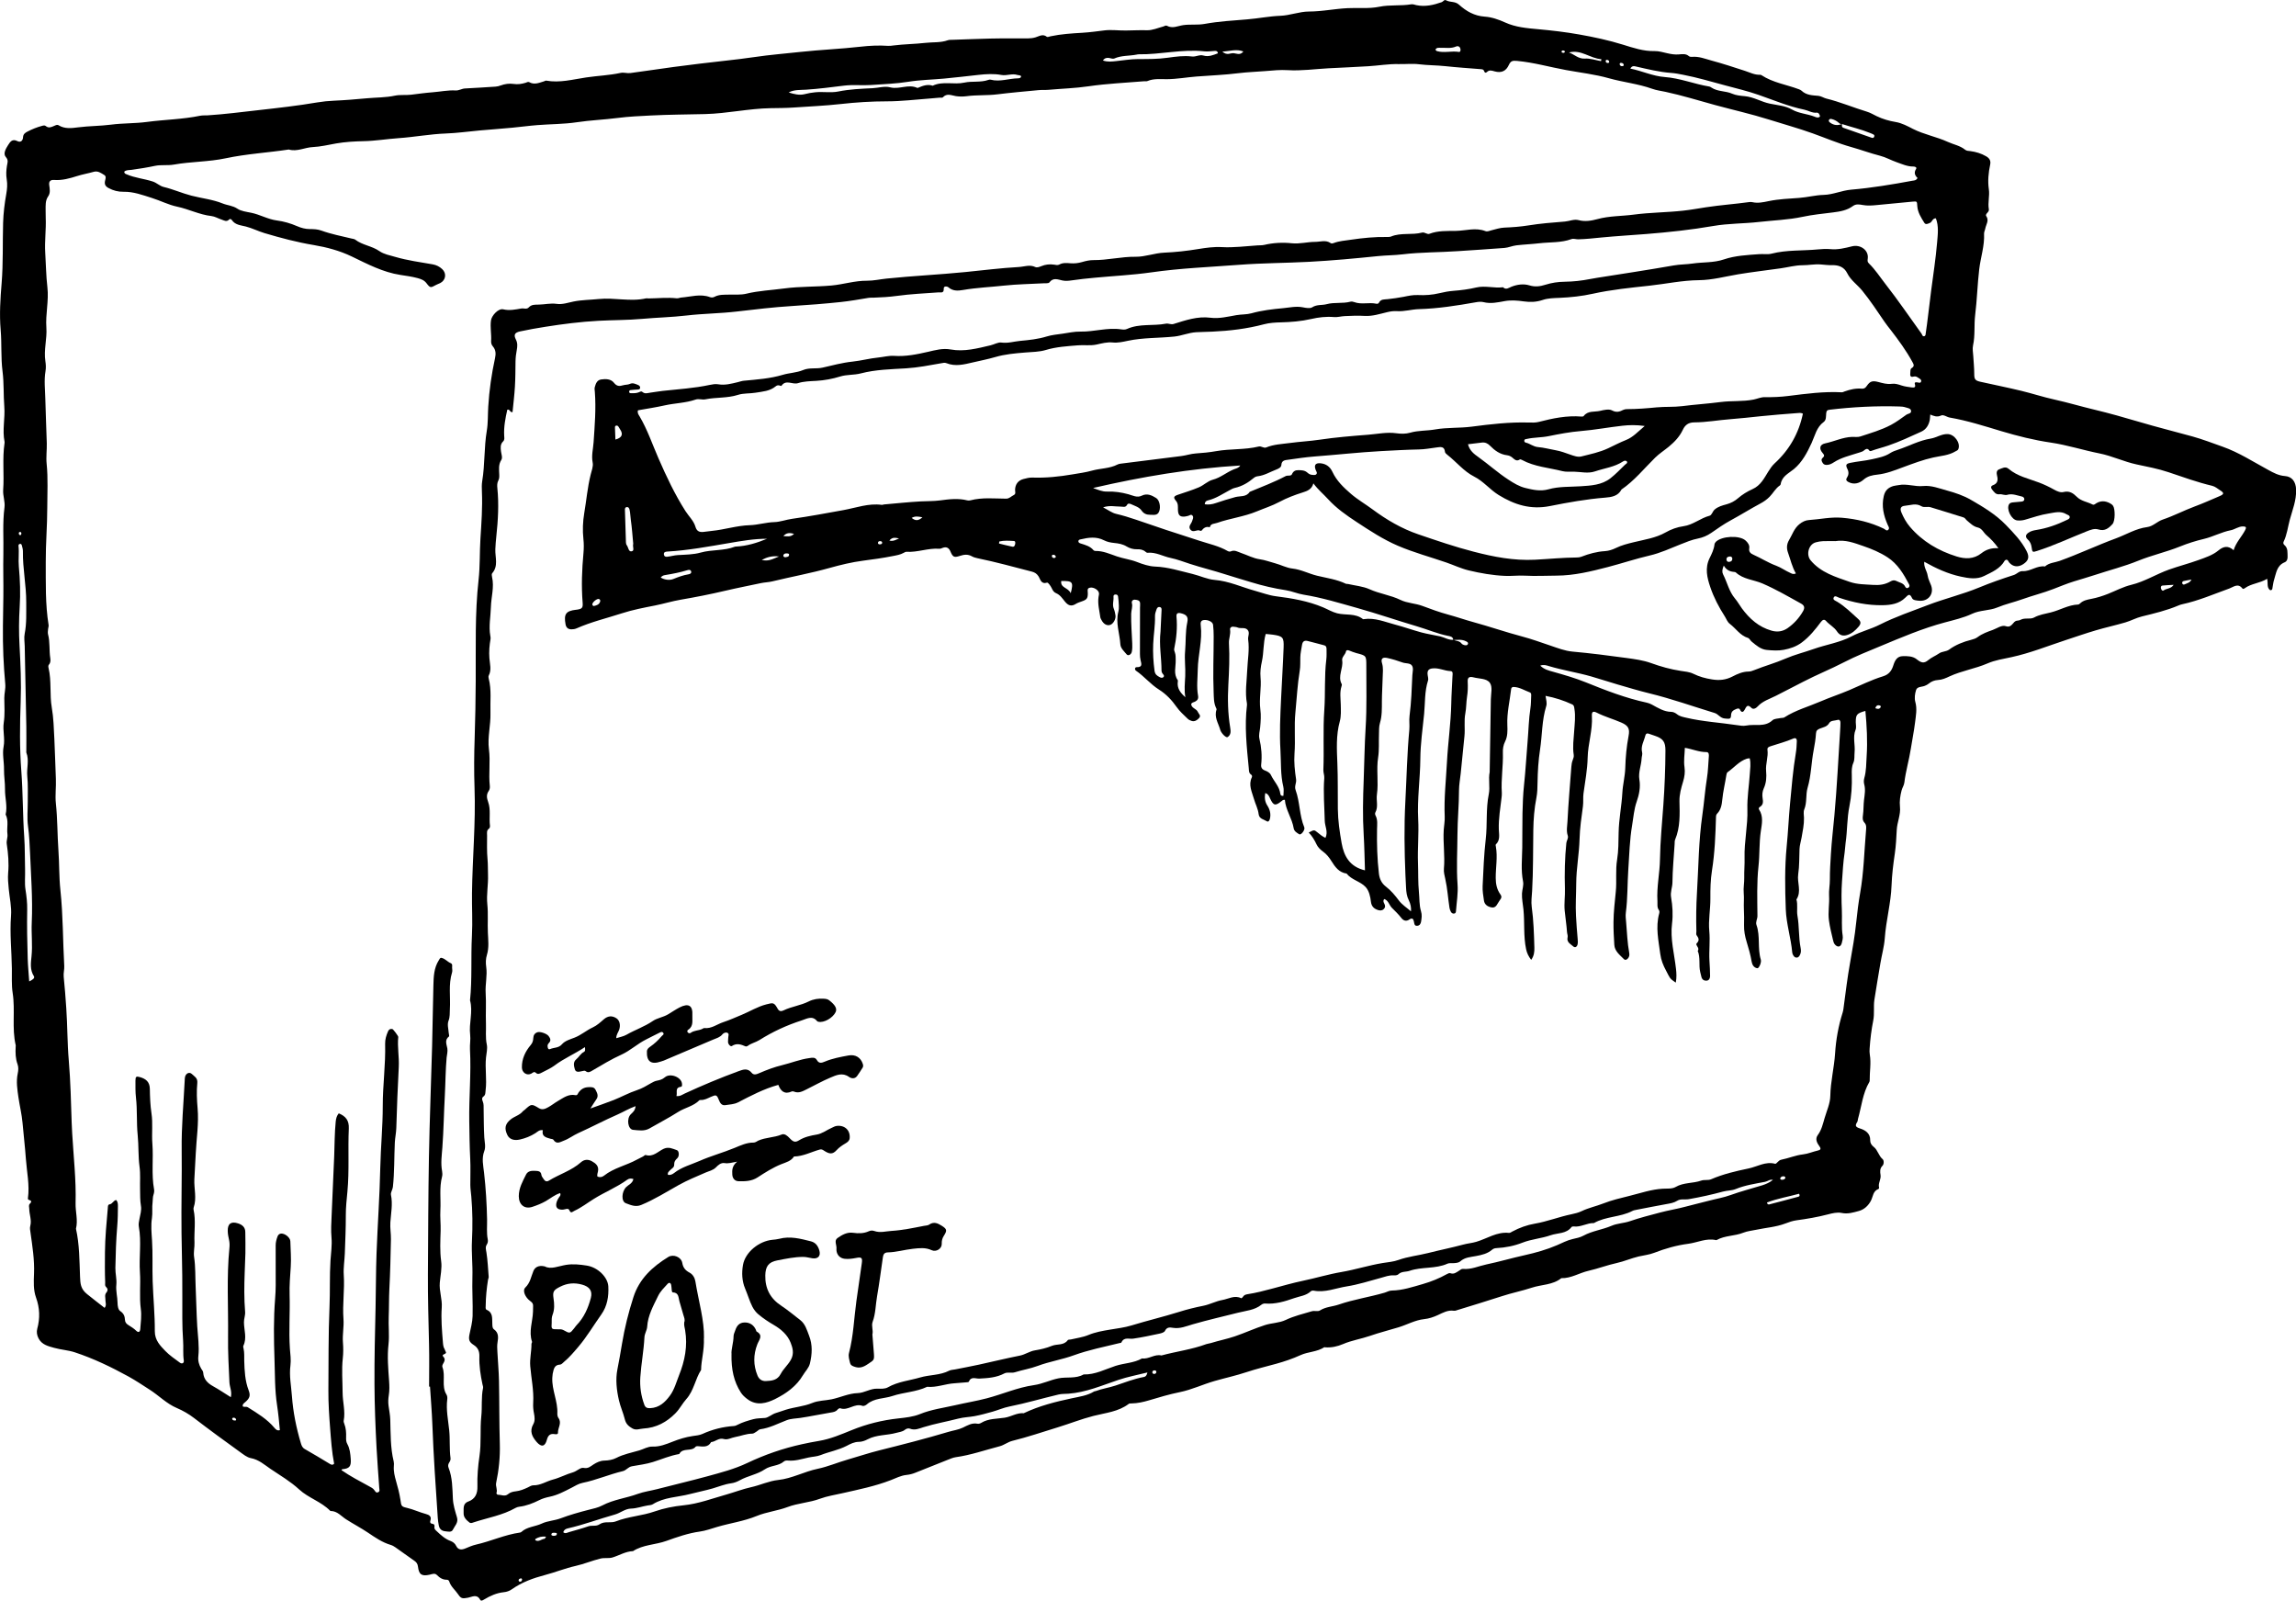<?xml version="1.0" encoding="UTF-8"?>
<svg id="Layer_1" data-name="Layer 1" xmlns="http://www.w3.org/2000/svg" version="1.1" viewBox="0 0 715.24 498.54">
  <defs>
    <style>
      .cls-1 {
        fill: #000;
        stroke-width: 0px;
      }
    </style>
  </defs>
  <path class="cls-1" d="M706.23,180.3c-2.35,1.4-4.88,1.44-6.87,2.86-.26.19-.6.41-.84.11-1.36-1.76-2.8-.41-4.04.03-4.86,1.75-9.6,3.82-14.69,4.91-.39.08-.77.21-1.14.37-3.68,1.57-7.55,2.48-11.42,3.43-1.77.43-3.41,1.35-5.16,1.86-3.04.89-6.13,1.56-9.17,2.46-3.13.92-6.22,2-9.33,3.02-5.65,1.85-11.17,4.09-17.03,5.35-2.46.53-5.05.92-7.38,1.93-3.86,1.67-8.06,2.29-11.88,4.06-1.13.53-2.25,1.05-3.61,1.12-.94.05-2.01.41-2.83,1.12-.35.3-.8.51-1.24.69-.94.39-2.34.2-2.7,1.28-.38,1.16-.57,2.58-.25,3.72.62,2.17.17,4.34-.07,6.36-.33,2.72-.9,5.47-1.32,8.2-.55,3.55-1.59,6.99-2.02,10.55-.11.9-.64,1.61-.86,2.46-.44,1.68-.69,3.4-.51,5.07.27,2.52-.87,4.77-1,7.23-.13,2.43-.24,4.91-.6,7.36-.49,3.29-.9,6.61-1.02,9.93-.2,5.56-1.72,10.93-2.11,16.46-.19,2.65-.95,5.25-1.38,7.88-.61,3.77-1.3,7.53-1.86,11.31-.31,2.09.07,4.27-.35,6.42-.57,2.88-.94,5.8-1.13,8.74-.04.64-.06,1.23.05,1.86.46,2.7-.07,5.4-.03,8.1,0,.15-.04.33-.11.46-2.09,3.55-2.43,7.63-3.53,11.48-.09.3-.06.67-.21.92-.7,1.13-.73,1.59.86,2.09,1.54.49,3.22,1.46,3.15,3.7-.02.77.38,1.48,1.1,2.03,1.28.98,1.49,2.76,2.78,3.83.43.36.43,1.56-.04,2.02-.91.9-.77,1.93-.62,2.9.21,1.39-.84,2.59-.45,3.97.03.11-.09.35-.19.39-1.72.62-1.68,2.32-2.34,3.62-.79,1.55-2.11,2.79-3.8,3.24-1.72.46-3.42,1.01-5.35.6-1.33-.28-2.88.09-4.25.45-3.24.85-6.52,1.4-9.83,1.85-1.18.16-2.35.57-3.44.99-2.93,1.11-6.01,1.3-9.02,1.94-1.36.29-2.81.42-4.09.93-2.68,1.08-5.69.83-8.25,2.26-.07.04-.16.06-.23.05-3.03-.71-5.79.77-8.68,1.14-3.6.46-7.17,1.48-10.59,2.81-1.56.61-3.24.77-4.83,1.14-2.33.55-4.51,1.53-6.83,2.04-2.99.65-5.85,1.76-8.82,2.43-2.85.65-5.41,2.37-8.45,2.29-2.68,2.16-6.13,1.95-9.18,2.96-3.09,1.02-6.3,1.65-9.4,2.67-4.55,1.49-9.14,2.86-13.72,4.28-.38.12-.8.3-1.16.24-1.86-.28-3.4.6-4.97,1.33-1.38.64-2.79,1.12-4.33,1.28-2.8.3-5.28,1.73-7.94,2.54-2.96.91-5.98,1.65-8.9,2.67-2.77.96-5.69,1.39-8.41,2.56-1.73.74-3.63,1.16-5.58,1.01-.08,0-.18-.07-.23-.04-2.26,1.49-5.06,1.39-7.4,2.46-2.47,1.13-5.03,1.99-7.59,2.7-3.07.85-6.2,1.59-9.2,2.59-3.3,1.1-6.69,1.83-10.01,2.78-3.66,1.05-7.13,2.72-10.84,3.47-3.28.66-6.43,1.61-9.62,2.56-1.68.5-3.52.92-5.36.95-.31,0-.7-.02-.91.14-3.24,2.47-7.26,2.8-10.98,3.75-3.8.97-7.42,2.42-11.15,3.56-4.71,1.44-9.38,3.04-14.17,4.22-1.36.34-2.56,1.33-3.93,1.68-4.54,1.18-8.99,2.75-13.67,3.4-.85.12-1.67.5-2.48.81-3.38,1.33-6.75,2.67-10.11,4.03-.89.36-1.79.59-2.76.69-1.73.17-3.3,1.01-4.89,1.62-4.86,1.88-9.95,2.91-14.99,4.05-2.36.53-4.87.93-7.06,1.74-3.32,1.23-6.85,1.35-10.14,2.6-3.1,1.17-6.52,1.51-9.57,2.77-4.02,1.66-8.29,2.21-12.39,3.43-1.76.52-3.51,1.17-5.31,1.42-3.63.5-7.08,1.71-10.46,2.92-3.42,1.23-7.24,1.13-10.38,3.18-2.29.07-4.22,1.31-6.34,1.96-1.25.38-2.49.04-3.77.35-2.64.64-5.14,1.71-7.78,2.3-3.25.73-6.34,1.99-9.57,2.84-3.61.95-7.19,2.23-10.32,4.46-.69.49-1.61.8-2.46.88-2.27.23-4.26,1.14-6.17,2.29-.45.27-.92.57-1.22.03-1.02-1.87-2.55-.82-3.79-.6-1.59.28-2.12.35-3-.99-.91-1.37-2.3-2.41-2.82-4.06-.1-.33-.39-.55-.72-.55-1.3.03-2.25-.58-3.13-1.48-.65-.67-1.53-.26-2.27-.09-2.41.54-3.33,0-3.62-2.49-.11-.93-.49-1.41-1.19-1.89-1.96-1.35-3.86-2.76-5.81-4.12-.45-.32-.95-.61-1.48-.77-2.63-.77-4.85-2.31-7.06-3.8-2.24-1.51-4.63-2.75-6.9-4.21-1.46-.94-2.7-2.54-4.71-2.56-.08,0-.17-.03-.22-.08-2.77-2.84-6.75-3.97-9.62-6.61-2.73-2.52-5.91-4.37-8.93-6.41-1.89-1.28-3.68-2.92-6.15-3.37-1.18-.22-2.29-1.13-3.28-1.84-4.84-3.49-9.67-7-14.4-10.64-1.61-1.24-3.44-2.3-5.36-3.12-3.19-1.34-5.59-3.88-8.46-5.71-2.21-1.42-4.39-2.89-6.7-4.16-5.35-2.93-10.85-5.58-16.65-7.49-2.07-.68-4.31-.79-6.42-1.39-1.84-.52-3.8-.93-4.86-2.94-.53-1.01-.66-2.05-.41-2.98.9-3.31.8-6.47-.37-9.73-.86-2.37-.73-4.95-.63-7.45.18-4.32-.51-8.55-1.1-12.8-.1-.71-.26-1.37-.06-2.11.48-1.8-.32-3.54-.33-5.33,0-.55-.28-1.09.21-1.56.55-.53.57-.95-.26-1.16-.3-.08-.39-.29-.36-.52.57-4.15-.35-8.22-.64-12.32-.26-3.74-.72-7.47-1.04-11.2-.23-2.63-.89-5.28-1.27-7.88-.35-2.39-.76-5-.22-7.5.21-.97.26-1.96-.06-2.84-.65-1.78-.68-3.58-.59-5.42,0-.16.05-.33.02-.48-1.26-5.37-.11-10.88-.95-16.3-.39-2.48-.21-5.1-.25-7.65-.07-5.47-.69-10.92-.26-16.4.22-2.8-.45-5.56-.71-8.34-.16-1.67-.33-3.37-.19-4.98.28-3.06.01-6.06-.43-9.05-.16-1.1.35-2.01.21-3.06-.27-2.03.46-4.15-.56-6.12.61-2.63-.24-5.23-.2-7.85.04-2.06-.34-4.13-.31-6.14.04-2.4-.57-4.87-.13-7.12.5-2.59-.33-5.05.05-7.51.39-2.56.19-5.1.17-7.64-.01-1.47.44-2.84.3-4.4-.27-2.89-.46-5.82-.59-8.74-.28-6.22-.08-12.44,0-18.66.05-4.35-.1-8.71,0-13.06.11-4.85-.29-9.7.35-14.54.24-1.81-.54-3.59-.41-5.45.35-4.83-.3-9.7.42-14.52.02-.16.04-.33.01-.48-.75-3.64.21-7.29-.08-10.95-.29-3.65-.08-7.36-.55-10.98-.55-4.3-.21-8.61-.58-12.89-.42-4.86-.1-9.73.3-14.57.51-6.26.28-12.53.46-18.79.09-3.04.46-6.04.99-9.01.27-1.52.39-3.01.14-4.51-.24-1.43-.16-2.85.07-4.26.15-.97.55-1.67-.36-2.73-.91-1.05,0-2.57.73-3.73.66-1.04,1.31-2,2.86-1.22,1.03.52,1.72-.1,1.78-1.2.05-.97.64-1.38,1.38-1.76,1.45-.75,2.95-1.36,4.53-1.78.4-.11.85-.22,1.15.04.93.79,1.78.33,2.66-.04.44-.18.89-.47,1.36-.18,1.93,1.19,4.08.9,6.08.64,3.41-.44,6.85-.4,10.25-.84,3.71-.48,7.48-.35,11.16-.84,5.52-.74,11.12-.8,16.59-1.93.77-.16,1.59-.08,2.39-.13,5.33-.34,10.63-1.04,15.92-1.63,6.05-.68,12.14-1.36,18.16-2.39,1.73-.29,3.48-.47,5.23-.54,3.42-.15,6.84-.43,10.23-.75,2.91-.27,5.86-.2,8.76-.82,1.61-.34,3.34-.09,5.01-.29,2.27-.28,4.56-.6,6.83-.77,2.34-.18,4.69-.69,7.02-.56,1.14.06,1.95-.58,2.99-.62,3.17-.13,6.33-.39,9.49-.57.57-.03,1.08-.18,1.61-.37,1.29-.47,2.66-.67,4-.47,1.32.2,2.53.01,3.75-.36.38-.12.78-.39,1.14-.19,1.61.91,3.09.18,4.6-.26.23-.07.47-.25.67-.22,4.24.77,8.32-.38,12.46-.99,3.56-.53,7.18-.65,10.7-1.41,1.04-.23,2.03.18,3.09.04,4.49-.59,8.96-1.29,13.44-1.89,5.36-.72,10.73-1.35,16.1-1.95,3.05-.35,6.13-.69,9.18-1.15,4.71-.7,9.48-1.07,14.23-1.59,6.25-.68,12.53-.92,18.78-1.63,2.77-.32,5.68-.46,8.54-.26.57.04,1.11-.05,1.66-.12,3.31-.42,6.68-.43,9.96-.81,2.31-.27,4.72,0,6.97-.81.48-.17.94-.12,1.41-.14,3.95-.14,7.91-.29,11.85-.39,3.9-.1,7.81,0,11.71-.05.82-.01,1.56-.1,2.33-.32,1.17-.34,2.31-1.2,3.58-.17.2.16.75-.09,1.14-.17,3.24-.69,6.57-.9,9.84-1.09,2.37-.14,4.65-.46,6.98-.75,2.12-.26,4.4.07,6.62.04,2.19-.02,4.38-.15,6.58-.08,1.69.05,3.4-.72,5.1-1.17.38-.1.76-.43,1.14-.22,1.76.96,3.39.03,5.1-.21,2.19-.31,4.45.03,6.66-.38,4.38-.8,8.82-1.04,13.25-1.41,3.44-.28,6.85-.98,10.28-1.11,3.05-.11,5.95-1.32,8.91-1.33,4.06-.01,8.02-.85,12.06-1.05,3.29-.17,6.64.23,9.91-.44,3.27-.67,6.61-.21,9.87-.75.58-.1,1.1.13,1.64.25,2.74.58,5.35-.03,7.91-.93.48-.17.76-.92,1.43-.55,1.23.68,2.7.2,3.96,1.34,2.22,2.01,4.76,3.5,8.01,3.72,2.16.14,4.36.91,6.36,1.82,3.28,1.49,6.79,1.78,10.23,2.09,4.3.39,8.59.89,12.81,1.64,4.59.81,9.18,1.79,13.69,3.19,3.13.97,6.36,2.07,9.79,1.99,1.33-.03,2.68.38,4.01.68,1.18.27,2.35.46,3.55.36,1.11-.09,2.22-.3,3.18.55.21.18.61.24.91.21,2.14-.21,4.09.6,6.07,1.14,3.51.95,6.97,2.08,10.43,3.21,1.56.51,3.04,1.3,4.74,1.23.15,0,.33.04.45.13,3.55,2.33,7.76,2.92,11.64,4.38.29.11.61.24.83.45,1.48,1.41,3.38,1.44,5.22,1.6.93.08,1.63.63,2.47.84,4.33,1.06,8.44,2.81,12.7,4.1,1.05.32,2.02.91,3.02,1.39,1.88.91,3.88,1.48,5.91,1.82,1.97.33,3.68,1.28,5.39,2.15,3.48,1.76,7.36,2.44,10.85,4.04,1.79.82,3.83,1.16,5.41,2.45.45.37,1.03.35,1.59.42,1.74.23,3.39.71,4.95,1.62,1.08.63,1.49,1.41,1.26,2.54-.54,2.56-.8,5.1-.42,7.74.3,2.04-.37,4.14,0,6.21.08.42-.16.77-.44,1.07-.28.3-.62.72-.38,1.05.98,1.39-.05,2.59-.28,3.86-.1.55-.41,1.09-.39,1.62.19,3.79-1.07,7.38-1.51,11.09-.56,4.73-.67,9.5-1.26,14.23-.39,3.15.03,6.37-.67,9.53-.23,1.05.02,2.22.08,3.34.1,1.81.3,3.63.3,5.44,0,1.65.22,2.12,1.85,2.49,4.26.95,8.54,1.81,12.78,2.83,3.48.84,6.89,1.97,10.41,2.74,4.12.91,8.18,2.13,12.29,3.11,4.73,1.13,9.4,2.45,14.06,3.83,5.5,1.64,11.09,3.01,16.62,4.55,3.15.88,6.2,2.06,9.29,3.15,5.15,1.81,9.66,4.77,14.41,7.33,1.49.81,3.08,1.69,5.06,1.84,2.08.15,3.43,1.57,3.5,4.32.08,3.3-1.14,6.24-1.97,9.28-.62,2.29-.87,4.7-1.93,6.86-.2.41-.04.79.28,1.06,1.14.98.89,2.31.96,3.57.04.78-.21,1.49-.94,1.79-2.44,1-2.6,3.37-3.26,5.41-.29.9-.36,1.87-.55,2.8-.05.23-.17.42-.45.46-.3.04-.43-.15-.58-.33-.65-.81-.31-1.85-.56-3.16ZM573.78,38.62c-.34.06-.61-.05-.86-.28-.65-.6-1.41-1.03-2.27-1.25-.3-.08-.68-.1-.86.21-.27.45.09.74.41.96,1.13.79,2.34.9,3.61.33,0,.46-.17,1,.45,1.22,2.94,1.04,5.89,2.08,8.84,3.11.34.12.62,0,.75-.36.09-.24.05-.5-.17-.63-.34-.2-.71-.34-1.08-.49-2.86-1.17-5.88-1.86-8.83-2.82ZM452.78,199.31c.85.35,1.88.27,2.52,1.13.17.23.51.39.8.47.45.12,1,.19,1.19-.37.15-.46-.32-.65-.66-.82-1.25-.63-2.59-.42-3.91-.37-.05-1.11-1.09-1.18-1.73-1.31-3.28-.68-6.35-2-9.54-2.94-6.19-1.82-12.3-3.94-18.5-5.68-5.58-1.56-11.16-3.28-16.9-4.2-1.88-.3-3.58-1.09-5.45-1.38-3.69-.56-7.32-1.41-10.9-2.51-2.67-.82-5.35-1.59-8-2.44-3.63-1.17-7.34-2.07-10.98-3.25-2.01-.65-4.03-1.44-6.07-1.86-2.4-.5-4.61-1.87-7.17-1.61-.2.02-.45-.15-.62-.3-.77-.68-1.67-.82-2.67-.79-1.13.04-2.29-.3-3.21-.86-1.22-.75-2.53-.97-3.86-1.1-1.13-.11-2.23-.33-3.22-.84-2.39-1.22-4.81-.87-7.25-.29-.31.07-.67.13-.71.52-.06.51.38.67.74.78,1.44.46,2.91.83,3.94,2.06.13.16.42.27.63.26,2.38-.05,4.51.95,6.68,1.69,2.04.7,4.22.95,6.19,1.72,1.87.73,3.88,1.39,5.71,1.45,4.07.15,7.83,1.39,11.69,2.31,2.31.56,4.55,1.66,6.87,1.85,4.45.36,8.41,2.25,12.6,3.4,2.14.58,4.24,1.4,6.42,1.68,5.06.64,10.02,1.47,14.77,3.47,1.45.61,2.82,1.45,4.34,1.84,2.67.69,5.68-.1,8.07,1.83.05.04.16.02.24,0,3.46-.53,6.59.87,9.81,1.71,2.74.72,5.42,1.69,8.16,2.43,1.91.51,3.89.79,5.83,1.23,1.39.32,2.63,1.2,4.15,1.06ZM521.99,306.04c-2.02-1.35-1.78-1.48-2.95-3.65-.92-1.7-1.58-3.3-1.84-5.25-.54-4.18-1.5-8.31-.36-12.53.11-.4.17-.83-.08-1.16-.63-.87-.38-1.84-.44-2.78-.28-4.38.73-8.69.79-13.06.09-5.63.65-11.25,1.05-16.87.4-5.65.63-11.31.65-16.97.01-2.67-.73-3.72-3.18-4.55-.68-.23-1.35-.47-2.03-.7-.56-.19-.9-.02-1.05.58-.42,1.73-1.5,3.32-1,5.26.15.57-.13,1.26-.16,1.88-.11,2.21-1.08,4.34-.7,6.57.41,2.37-.1,4.78-.82,6.82-.87,2.46-1.02,4.98-1.44,7.43-.77,4.54-.88,9.19-1.19,13.8-.3,4.45-.18,8.93-.76,13.36-.14,1.03,0,2.06.09,3.09.28,3.17.37,6.35.96,9.49.12.66.03,1.27-.46,1.78-.39.4-.83.55-1.24.12-1.26-1.3-2.84-2.43-2.95-4.46-.14-2.35-.28-4.71-.25-7.06.03-3.19.41-6.35.72-9.52.32-3.29-.14-6.61.41-9.94.45-2.77.41-5.62.47-8.44.08-4.15.93-8.23,1.16-12.37.14-2.59.84-5.16.91-7.75.09-3.34.4-6.62,1.02-9.89.45-2.35-.1-3.28-2.29-4.23-2.49-1.08-5.11-1.8-7.54-3.03-1.22-.62-1.67-.35-1.59,1.01.28,4.4-1.23,8.6-1.32,12.98-.08,3.7-.78,7.4-1.29,11.08-.19,1.35,0,2.7-.18,4.06-.46,3.38-.96,6.77-1.05,10.17-.12,4.63-1.02,9.18-1.04,13.81-.01,3.39-.26,6.79-.07,10.17.13,2.38.3,4.78.52,7.16.05.55.09,1.14-.02,1.67-.16.74-.75,1.22-1.38.64-.81-.75-2.11-1.27-1.73-2.84.12-.5-.16-1.09-.19-1.64-.15-2.21-.51-4.4-.72-6.6-.22-2.32.15-4.57.07-6.87-.15-4.74-.04-9.5.44-14.24.08-.8.73-1.47.44-2.31-.5-1.49-.15-3.03-.08-4.5.27-5.65.79-11.29,1.2-16.93.05-.72.16-1.43.43-2.1.2-.52.4-1.03.31-1.62-.39-2.46-.02-4.92.14-7.38.15-2.31.47-4.6.08-6.92-.09-.56-.08-1.12-.7-1.41-2.59-1.2-5.28-2.09-8.3-2.66.16,1.21.53,2.21.21,3.22-1.37,4.4-1.23,9.01-1.92,13.51-.52,3.38-.73,6.81-.78,10.24-.02,1.59-.05,3.2-.35,4.75-.66,3.35-.92,6.7-.97,10.12-.1,6.3-.01,12.61-.37,18.91-.09,1.65-.35,3.35-.12,5,.58,4.19.7,8.41.82,12.63.04,1.27-.08,2.6-.99,3.85-.85-1.11-1.32-2.1-1.58-3.31-.87-4.09-.42-8.25-.83-12.37-.16-1.65-.53-3.29-.46-4.98.06-1.28.59-2.51.33-3.8-.69-3.49-.29-7.01-.24-10.5.05-3.57,0-7.14.07-10.72.07-2.94.17-5.92.48-8.78.49-4.51.72-9.04,1.11-13.55.3-3.47.35-6.97.89-10.43.18-1.18.16-2.39.22-3.59.02-.47.1-1.1-.4-1.28-1.64-.6-3.15-1.6-4.96-1.69-.42-.02-.81.11-.87.61-.43,3.75-1.36,7.44-1.19,11.28.07,1.66.11,3.51-.68,5.06-.58,1.14-.75,2.35-.71,3.47.13,4.19-.61,8.34-.33,12.53.03.47-.02.95-.07,1.42-.38,3.31-.97,6.59-.87,9.95.05,1.6.52,3.37-.93,4.73-.11.1-.02.46.02.69.58,3.25-.07,6.5-.05,9.75.02,1.86.31,3.54,1.5,5.19.34.48.34.86.07,1.3-.3.47-.64.92-.91,1.4-.45.8-.93,1.51-2.03,1.27-1.2-.25-2.11-.86-2.3-2.13-.22-1.5-.48-3.02-.41-4.52.23-4.87.41-9.76.97-14.61.54-4.66,0-9.36.95-14.02.45-2.19-.19-4.6.28-6.9.02-.08,0-.16,0-.24.12-7.47.25-14.94.36-22.41.03-1.75.6-3.86-.33-5.14-1.01-1.38-3.31-1.21-5.06-1.67-1.31-.34-1.89.02-1.82,1.31.08,1.61.05,3.14-.21,4.76-.26,1.67-.2,3.45-.53,5.16-.45,2.37-.03,4.78-.28,7.16-.4,3.85-.79,7.71-1.16,11.57-.17,1.75-.53,3.46-.53,5.24,0,4.57-.46,9.13-.48,13.71-.02,5.19-.35,10.39.03,15.57.2,2.75-.27,5.41-.47,8.1-.03.4-.03.85-.5.97-.53.13-.94-.16-1.16-.63-.17-.35-.32-.73-.38-1.12-.47-2.98-.63-5.99-1.3-8.95-.23-1.04-.54-2.2-.44-3.25.37-4.07-.32-8.12-.05-12.17.09-1.35.36-2.71.3-4.06-.25-5.69.4-11.34.7-17,.32-6.05,1.22-12.07,1.34-18.15.05-2.87.26-5.73.38-8.59.03-.61.26-1.54-.6-1.58-1.91-.07-3.66-1.07-5.63-.84-1.13.13-1.58.62-1.54,1.67.03.71.35,1.5.15,2.12-1.09,3.38-.88,6.93-1.21,10.37-.46,4.65-1.15,9.32-1.18,13.97-.05,6.3-1.01,12.55-.67,18.87.24,4.53-.23,9.1-.06,13.64.11,3.02-.01,6.04.29,9.05.2,1.98.07,4.06.64,5.92.37,1.19.2,2.15.04,3.22-.1.66-.42,1.26-1.17,1.34-.92.1-.94-.62-1.06-1.26-.16-.84-.5-1.35-1.45-.69-.97.67-1.84.35-2.49-.5-.88-1.14-1.93-2.14-2.93-3.14-.86-.86-1.07-2.34-2.42-2.75-.39.56-.18,1,.05,1.43.33.62.37,1.19-.2,1.73-.55.52-1.2.45-1.8.26-1.22-.4-2-1.15-2.16-2.56-.19-1.65-.59-3.45-1.67-4.61-1.64-1.76-4.35-2.18-5.92-4.18-2.4-.34-3.6-2.1-4.76-3.95-.68-1.08-1.47-2.09-2.52-2.85-.85-.62-1.65-1.36-2.07-2.28-.63-1.35-1.39-2.6-2.44-3.7,1.66-.86,1.68-.88,2.63-.11.83.67,1.64,1.36,2.58,1.77.9-1.9-.18-3.56-.22-5.3-.1-4.43-.5-8.86-.15-13.3.07-.87-.31-1.68-.28-2.58.25-6.2-.15-12.41.29-18.62.37-5.25-.02-10.54.63-15.8.13-1.03.06-2.08.07-3.12,0-.58-.07-1.09-.79-1.27-1.7-.42-3.38-.93-5.09-1.33-1.01-.24-1.59.09-1.77,1.29-.19,1.25-.49,2.46-.52,3.76-.04,1.41.05,2.85-.18,4.22-.72,4.3-.92,8.63-1.35,12.95-.43,4.29.04,8.55-.28,12.82-.2,2.66.09,5.4.49,8.05.18,1.17-.61,2.07-.14,3.36,1.36,3.73,1.14,7.87,2.7,11.6.32.77-1,2.5-1.57,2.15-.71-.43-1.57-.91-1.73-1.85-.51-3.14-2.53-5.75-2.75-8.88-.64-.04-.83.24-1.08.44-1.89,1.53-2.5,1.38-3.53-.88-.31-.69-.6-1.41-1.51-1.66-.24,1.41-.14,2.66.67,3.91.78,1.21,1.15,2.61.79,4.09-.12.49-.45,1.1-.92.8-.96-.6-2.42-.75-2.59-2.23-.19-1.7-1.03-3.18-1.48-4.79-.62-2.19-1.78-4.33-.64-6.7.15-.31.05-.65-.24-.84-.72-.48-.64-1.22-.71-1.93-.63-6.58-1.39-13.15-.56-19.77.02-.16.01-.32-.02-.47-.64-3.48-.05-6.94.09-10.41.13-3.16.74-6.3.29-9.48-.14-1,.62-2.11-.17-3.01-.82-.93-2.15-.29-3.17-.76-.35-.16-.78-.15-1.17-.22-.73-.13-1.21.35-1.12.9.23,1.46-.43,2.8-.35,4.24.25,4.3.04,8.63-.19,12.9-.24,4.5-.16,8.91.57,13.33.19,1.17.3,2.26-.78,2.99-.47.32-1.82-.98-2.28-2.12-.03-.07-.04-.16-.06-.23-.6-2.02-1.93-3.91-1.13-6.2.06-.18-.12-.45-.21-.67-.68-1.51-.62-3.13-.69-4.71-.25-5.82.02-11.64.01-17.46,0-1.2-.05-2.4-.19-3.59-.11-.92-1.6-1.62-2.91-1.46-1.04.13-1.01,1-.93,1.65.57,4.65-.85,9.16-.93,13.78-.04,2.71-.4,5.41.09,8.1.18,1.01-.18,1.48-.97,1.9-.4.21-.97.19-1.17.78.12,1.28,1.67,1.38,2.09,2.43.24.61,1.1,1.11.37,1.89-.62.67-1.36,1.17-2.32.89-.45-.13-.91-.37-1.24-.69-1.19-1.17-2.46-2.26-3.43-3.65-1.49-2.13-3.26-4.01-5.51-5.43-2.63-1.65-4.6-4.13-7.17-5.89-.4-.27-.4-1.09.22-1.08,1.97.03,1.46-1.1,1.22-2.22-.14-.62-.19-1.27-.19-1.9,0-4.79.01-9.59.02-14.38,0-.48.07-.96.03-1.43-.09-.97-.93-1.02-1.6-1.09-.67-.07-1.12.46-.96,1.06.31,1.15-.2,2.2-.22,3.31-.06,3.1.2,6.18.33,9.27.04.87.04,1.76-.14,2.6-.19.89-1.14,1.34-1.58.81-.79-.96-1.91-1.91-1.98-3.16-.21-3.39-1.54-6.72-.62-10.18.16-.61.17-1.27.15-1.9-.03-.95-.12-1.9-.25-2.84-.06-.44-.43-.64-.88-.59-.39.04-.57.32-.54.66.12,1.25-.43,2.5.09,3.75.27.66.42,1.38.53,2.08.18,1.13-.67,2.63-1.6,2.96-1.07.38-2.17-.26-2.82-1.62-.1-.22-.26-.43-.29-.65-.28-2.13-.89-4.23-.57-6.42.06-.39.18-.79.14-1.17-.12-.98-1.64-1.95-2.8-1.72-1.04.2-.67,1.07-.68,1.76,0,1.59-.33,1.98-1.86,2.51-.67.23-1.34.45-1.97.84-1.31.8-2.3.46-3.31-.79-.79-.97-1.49-2.08-2.74-2.6-.7-.28-1.05-.87-1.37-1.57-.31-.68-1.14-1.81-1.42-1.72-1.94.6-2.09-1.07-2.71-2-.54-.81-1.15-1.19-2.06-1.43-5.61-1.45-11.2-2.99-16.88-4.16-.62-.13-1.26-.3-1.8-.61-1.23-.69-2.42-.56-3.69-.14-1.85.61-2.25.39-3-1.4-.46-1.09-1.25-1.51-2.34-1.11-.38.14-.73.33-1.13.3-3.45-.26-6.75,1.17-10.2.95-.28-.02-.6.17-.87.32-1.07.6-2.24.78-3.42,1.01-3.04.61-6.11,1.03-9.19,1.43-3.54.46-7.02,1.3-10.49,2.27-5.87,1.65-11.9,2.74-17.83,4.18-1.18.29-2.36.29-3.53.54-3.74.8-7.49,1.52-11.22,2.4-4.56,1.07-9.17,1.98-13.8,2.77-2.68.46-5.27,1.26-7.93,1.79-3.51.69-7.05,1.36-10.43,2.46-4.69,1.52-9.52,2.66-14.06,4.67-.5.22-1.09.32-1.64.31-.98-.02-1.61-.5-1.8-1.55-.59-3.2.1-4.19,3.26-4.55.08,0,.16-.01.24-.02,1.62-.24,1.95-.56,1.82-2.17-.42-5.18-.22-10.34.26-15.51.13-1.42.14-2.89-.02-4.31-.3-2.72-.18-5.47.26-8.1.68-3.99,1.01-8.03,2-11.98.3-1.21.85-2.6.63-3.7-.45-2.21.14-4.3.28-6.39.35-5.23.79-10.44.39-15.69-.04-.48-.15-.99-.03-1.43.3-1.08.66-2.23,1.99-2.43,1.46-.22,3.05-.17,4,1.04.89,1.13,1.71,1.11,2.87.76.67-.2,1.42-.11,2.1-.42.9-.42,1.72.01,2.53.34.38.16.71.46.65.9-.06.51-.52.51-.92.53-.71.05-1.43.08-2.14.18-.21.03-.4.26-.37.54.03.28.24.4.48.4.88.02,1.77.06,2.59-.29.37-.16.72-.41,1.08-.08.8.71,1.67.3,2.52.2,1.26-.16,2.52-.4,3.79-.54,4.89-.53,9.81-.83,14.64-1.86.85-.18,1.78-.34,2.61-.2,2.13.37,4.12-.17,6.14-.66.62-.15,1.23-.38,1.86-.44,4.09-.39,8.16-.65,12.18-1.85,2-.6,4.28-.63,6.28-1.47,1.98-.84,4.05-.31,6.06-.76,3.1-.7,6.18-1.55,9.36-1.88,2.68-.28,5.29-1,8-1.27,1.64-.16,3.3-.63,4.95-.52,3.62.25,7.08-.46,10.57-1.26,2.3-.53,4.6-1.18,7.06-.73,4.25.77,8.33-.34,12.43-1.3,1.14-.27,2.33-1,3.35-.86,2.06.29,3.94-.34,5.89-.52,2.78-.25,5.54-.54,8.25-1.37,1.55-.48,3.25-.63,4.87-.86,1.88-.27,3.76-.7,5.7-.66,4.21.08,8.33-1.33,12.58-.7.63.09,1.26.15,1.88-.13,3.87-1.74,8.1-.86,12.11-1.64.77-.15,1.56.35,2.37.1,3.76-1.15,7.41-2.48,11.57-1.94,2.59.34,5.35-.35,7.99-.81,1.57-.27,3.23-.17,4.7-.58,3.24-.9,6.54-1.29,9.84-1.59,2.03-.19,4.06-.69,6.18-.27.91.18,2.24.43,2.9,0,1.46-.95,3.07-.58,4.56-.99,2.36-.64,4.93-.12,7.35-.76.36-.1.82-.02,1.18.12,2.25.85,4.62.01,6.88.51.34.07.69-.03.83-.32.59-1.18,1.7-.98,2.71-1.1,1.66-.2,3.32-.4,4.97-.73,1.47-.3,2.96-.63,4.5-.55,2.22.11,4.44-.05,6.6-.57,1.48-.36,2.96-.63,4.47-.75,2.39-.18,4.75-.49,7.09-1.04,2.75-.65,5.54.29,8.31-.07.94.91,1.75.19,2.62-.16,1.82-.72,3.8-.98,5.62-.42,1.75.54,3.35.31,4.93-.19,1.99-.63,4-.93,6.06-.95,2.65-.03,5.26-.32,7.85-.83,1.54-.3,3.1-.52,4.65-.77,2.91-.46,5.83-.9,8.73-1.37,4.23-.68,8.47-1.35,12.69-2.1,1.97-.35,3.98-.31,5.93-.6,3.24-.48,6.5-.18,9.76-1.29,3.46-1.18,7.28-1.36,10.99-1.63,1.27-.1,2.61.16,3.81-.15,4.77-1.22,9.66-.86,14.49-1.33,1.27-.12,2.57-.2,3.83-.08,2.34.24,4.58-.34,6.77-.88,2.6-.65,5.25,1.21,4.89,3.83-.08.6-.15,1.01.34,1.48,2,1.93,3.5,4.3,5.2,6.47,3.91,4.99,7.47,10.24,11.19,15.39.25.34.26,1.01.96.81.11-.12.28-.23.3-.36.69-4.56,1.14-9.16,1.75-13.73.66-5.03,1.44-10.05,1.87-15.12.21-2.53.55-5.04-.39-7.49-1.1-.02-1.12,1.15-1.88,1.44-.6.23-1.27.66-1.72-.05-1.01-1.61-2.06-3.25-2.19-5.21-.1-1.47-.02-1.51-1.53-1.37-3.66.33-7.32.69-10.97,1.05-1.51.15-3,.28-4.52-.01-.99-.19-2.1-.37-3.01.31-1.85,1.37-4.03,1.73-6.19,2-3.19.4-6.36.7-9.54,1.38-4.41.94-9,1.08-13.51,1.59-4.75.54-9.56.44-14.29,1.26-6.91,1.2-13.89,1.94-20.87,2.5-4.68.37-9.36.64-14.04,1.09-2.38.23-4.76.51-7.16.56-.72.02-1.42-.31-2.14-.05-3.21,1.17-6.62.89-9.94,1.28-2.39.28-4.81.37-7.2.65-1.25.15-2.46.71-3.71.81-4.85.39-9.7.66-14.55,1-5.72.4-11.47.3-17.17.99-2.55.31-5.1.29-7.64.55-7.15.73-14.31,1.4-21.49,1.78-7.26.38-14.54.38-21.78.93-9.14.7-18.31,1.05-27.41,2.36-5.84.83-11.75,1.11-17.63,1.67-2.38.23-4.77.46-7.14.82-.96.14-1.84.23-2.82.04-1.4-.27-2.89-1.05-4.12.6-.26.35-1.21.23-1.84.27-4.07.23-8.15.27-12.2.71-4.28.47-8.59.64-12.85,1.37-1.56.27-3.15.39-4.53-.81-.44-.38-1.52-.48-1.48.38.06,1.56-.86,1.12-1.69,1.18-4.3.32-8.61.5-12.87,1.09-2.46.34-4.91.47-7.37.56-.47.02-.92-.04-1.41.04-2.89.48-5.79,1-8.7,1.31-5.08.54-10.17.93-15.27,1.25-5.73.36-11.45,1.04-17.15,1.71-5.21.61-10.45.63-15.66,1.24-4.59.54-9.23.63-13.84,1.05-4.54.41-9.1.35-13.65.6-5.5.3-10.96.99-16.39,1.85-2.66.42-5.33.88-7.96,1.45-1.69.36-2.08,1.05-1.32,2.54.57,1.12.47,2.2.27,3.25-.23,1.19-.37,2.35-.39,3.56-.03,2.64-.03,5.28-.19,7.91-.16,2.66-.49,5.31-.74,7.89-.9.14-.74-1-1.63-.76-.59,2.63-1.13,5.33-.97,8.13.03.63.2,1.24-.36,1.78-.91.88-.77,2.03-.62,3.15.12.87.53,1.88.08,2.59-.94,1.47-.69,2.99-.64,4.53.02.64.04,1.27-.28,1.87-.4.73-.39,1.57-.31,2.35.51,5.03.22,10.03-.32,15.04-.14,1.34-.26,2.68-.31,4.02-.09,2.52,1.02,5.19-.98,7.49-.2.23-.13.79-.04,1.17.73,3.15-.28,6.23-.36,9.35-.08,2.99-.72,5.97-.18,8.97.06.31.12.64.07.93-.34,2-.52,4-.36,6.02.14,1.81.72,3.63-.2,5.41-.13.25-.09.65-.01.94.92,3.53.42,7.14.54,10.71.12,3.78-.96,7.55-.47,11.32.5,3.81-.15,7.61.27,11.4.06.56-.03,1.15-.36,1.61-.79,1.12-.58,2.24-.15,3.42.86,2.4.24,4.92.56,7.37.04.28-.06.74-.27.88-.85.57-.63,1.41-.63,2.17.01,2.46-.1,4.91.14,7.38.15,1.55.09,3.25.15,4.85.12,3.1-.53,6.16-.21,9.24.3,2.93.03,5.88.17,8.82.1,2.25.4,4.63-.3,6.89-.38,1.25-.4,2.49-.22,3.75.39,2.72-.34,5.41-.17,8.13.2,3.17-.03,6.34.09,9.51.08,2.17-.21,4.33.26,6.53.27,1.27-.1,2.68-.24,4.03-.36,3.41.31,6.83-.13,10.23-.09.71.02,1.44-.67,1.94-.56.41-.46.96-.22,1.51.36.84.26,1.73.28,2.6.05,2.87.03,5.74.2,8.61.09,1.44.51,2.94,0,4.27-.88,2.28-.31,4.58-.07,6.75.55,4.84.84,9.68.94,14.55.04,2.07-.2,4.15.21,6.21.12.58.01,1.12-.3,1.61-.53.82-.25,1.58-.11,2.47.39,2.51.5,5.06.7,7.6.02.3-.16.61-.21.92-.42,2.65-.69,5.32-.72,8.01,0,.46-.17,1.12.31,1.33,2.03.88,1.65,2.7,1.75,4.31.04.65-.04,1.36.52,1.77,1.5,1.09,1.36,2.53,1.1,4.1-.16.93-.09,1.91-.04,2.87.15,3.03.44,6.05.5,9.08.13,6.53.06,13.07.26,19.59.12,4.14-.3,8.18-1.15,12.21-.22,1.06.51,2.1.09,3.18-.04.1.28.49.42.49,1.07-.04,2.2.67,3.22-.2.71-.6,1.57-.78,2.45-.88,1.29-.15,2.47-.63,3.63-1.17.58-.27,1.18-.7,1.76-.69,2.24.05,4.07-1.25,6.12-1.79,2.13-.55,4.11-1.65,6.23-2.25,1.22-.35,2.36-1.58,3.29-1.39,1.49.3,2.17-.46,3.14-1.08,1.01-.64,2.1-1.16,3.34-1.19,1.29-.03,2.63-.25,3.72-.82,2.29-1.19,4.81-1.64,7.22-2.36,1.35-.4,2.62-1.23,4.08-1.18,2.21.08,4.26-.74,6.19-1.5,2.09-.83,4.15-1.47,6.35-1.79,1.01-.15,2.08-.23,2.99-.64,3.14-1.43,6.41-2.25,9.83-2.48.42-.03.75-.18,1.11-.37,1.57-.81,3.25-1.3,4.95-1.76,1.21-.32,2.44-.27,3.63-.38,1.04-.1,2.16-1.18,3.39-1.54,1.05-.31,2.09-.71,3.13-1.03,2.69-.84,5.56-1.01,8.15-2.08,1.99-.82,4.07-.74,6.08-1.16,2.73-.57,5.3-1.84,8.12-1.93,2.13-.07,3.94-1.45,6.11-1.38,1.1.03,2.39.1,3.28-.41,3.15-1.8,6.73-2.1,10.1-3.09,2.95-.86,6.17-.64,9.01-2.1.55-.28,1.24-.27,1.87-.4,2.46-.49,4.93-.95,7.38-1.48,4.26-.93,8.5-1.97,12.78-2.82,1.67-.33,3.02-1.37,4.73-1.64,1.78-.29,3.55-.71,5.27-1.41,1.61-.65,3.67-.03,4.93-1.78.13-.19.6-.12.91-.19,1.84-.44,3.76-.68,5.48-1.39,2.17-.9,4.4-1.29,6.69-1.67,2.26-.38,4.62-.66,6.74-1.31,4.93-1.51,9.94-2.69,14.86-4.23,2.46-.78,5.01-1.4,7.57-1.91,2-.4,3.89-1.44,5.89-1.79,1.92-.33,3.81-1.6,5.88-.55.08.04.41-.22.51-.41.31-.55.84-.74,1.38-.83,2.73-.42,5.39-1.11,8.05-1.83,3.08-.83,6.17-1.71,9.26-2.36,4.04-.84,7.98-2.05,12.05-2.74,4.32-.74,8.5-2.09,12.84-2.8,1.62-.26,3.34-.39,4.86-.94,3.01-1.08,6.17-1.39,9.23-2.16,3.67-.93,7.41-1.68,11.07-2.66,1.3-.35,2.62-.45,3.93-.83,3.38-.98,6.44-3.2,10.21-2.79.35.04.74-.25,1.09-.44,2.19-1.17,4.58-2.03,6.94-2.43,3.93-.67,7.61-2.15,11.48-2.94,1.08-.22,2.17-.5,3.16-.97,2.15-1.04,4.5-1.51,6.71-2.38,2.66-1.05,5.48-1.7,8.26-2.39,3.4-.84,6.72-2.01,10.29-2.21,1.32-.07,2.92.09,3.96-.52,2.53-1.48,5.42-1.09,8.03-2.01.95-.34,2.15-.01,3.06-.41,3.75-1.62,7.71-2.54,11.65-3.36,2.74-.56,5.32-2.29,8.32-1.46.19.05.53-.31.75-.53.34-.35.67-.65,1.18-.75,2.27-.45,4.42-1.39,6.72-1.65,1.61-.18,3.07-.85,4.63-1.2.78-.17,1.12-.48.51-1.31-.77-1.04-1.42-2.3-.53-3.5,1.19-1.6,1.6-3.48,2.13-5.29.67-2.29,1.74-4.55,1.78-6.94.08-4.47,1.21-8.79,1.49-13.24.27-4.26,1.04-8.53,2.34-12.65.22-.68.29-1.4.38-2.11.59-4.42,1.12-8.85,1.91-13.23.77-4.3,1.52-8.59,1.97-12.95.31-3.02.69-6.07,1.21-9.03,1.13-6.4,1.26-12.85,1.81-19.27.07-.83.23-1.85-.42-2.54-.7-.76-.65-1.5-.52-2.42.22-1.56.14-3.16.33-4.72.2-1.65.51-3.26.05-4.92-.16-.59-.13-1.31.04-1.9.64-2.25.58-4.56.73-6.85.31-4.69.04-9.36-.39-14.06-2.69.76-3,1.12-3,3.52,0,.8.24,1.62-.07,2.38-.92,2.29-.06,4.66-.3,6.99-.11,1.09.08,2.24-.38,3.28-.55,1.22-.53,2.48-.49,3.76.1,3.28-.09,6.57-.74,9.76-.77,3.76-.63,7.57-1.18,11.33-.15,1.01-.15,2.04-.31,3.07-.45,2.98-.61,6.02-.82,9.01-.2,2.89-.19,5.89-.05,8.83.13,2.69-.17,5.39.26,8.08.12.75-.08,1.59-.29,2.34-.35,1.21-1.26,1.36-2.1.44-.4-.44-.51-.96-.64-1.51-.46-1.99-.97-3.94-1.24-5.99-.36-2.61.19-5.17.03-7.76-.1-1.57.26-3.31.25-4.97-.02-2.71.17-5.4.33-8.1.24-3.98.72-7.94,1.08-11.9.8-8.81,1.22-17.66,1.79-26.49.05-.8.1-1.6.1-2.4,0-.51-.24-1.05-.84-.88-.91.27-2.2.17-2.63.94-.71,1.25-1.91,1.34-2.94,1.77-.77.32-1.15.61-1.21,1.49-.11,1.74-.39,3.47-.72,5.19-.76,3.9-.76,7.9-1.9,11.77-.63,2.15-.13,4.54-1.04,6.74-.31.75-.1,1.74-.08,2.62.05,2.09-.4,4.11-.75,6.15-.2,1.18-.59,2.34-.64,3.52-.11,2.63-.02,5.26-.41,7.88-.39,2.61,1.11,5.35-.55,7.87.47,1.67.03,3.48.31,5.03.59,3.33.34,6.69.98,9.98.12.64.18,1.27-.05,1.89-.2.53-.47,1.12-1.06,1.19-.73.09-1.12-.5-1.38-1.11-.06-.14-.1-.31-.11-.47-.4-4.52-1.84-8.88-2.01-13.43-.24-6.55-.36-13.09.28-19.64.44-4.43.63-8.88,1.05-13.32.49-5.24.92-10.48,1.79-15.68.21-1.25.28-2.54.32-3.81.02-.62-.32-1.09-1.09-.76-2.28.99-4.67,1.61-7.02,2.38-.54.18-1.14.38-1.04,1.1.31,2.25-.63,4.4-.42,6.65.17,1.83.07,3.66-.73,5.4-.44.95-.53,2.06-.36,3.06.19,1.12.23,2.05-.85,2.71-.32.2-.46.5-.26.8,1.42,2.13.89,4.52.56,6.72-.55,3.63-.33,7.29-.73,10.93-.56,5.13-.37,10.35-.33,15.53,0,.98-.64,1.84-.3,2.79,1.24,3.5.27,7.27,1.35,10.8.27.88-.6,2.75-1.07,2.68-1.14-.16-1.63-1.15-1.78-2.03-.35-2.12-.95-4.19-1.57-6.22-.53-1.71-.84-3.4-.8-5.16.04-1.68.03-3.34-.05-5.02-.09-1.67.11-3.36-.05-5.02-.15-1.6.2-3.16.16-4.76-.05-2.04.16-4.11.1-6.19-.14-5.06,1.04-10.03.88-15.12-.11-3.64.52-7.31.75-10.96.1-1.62.39-3.26-.03-4.92-.45.06-.69.06-.9.13-2.42.8-3.99,2.82-6,4.21-.21.15-.31.55-.36.85-.4,2.57-1.03,5.09-1.28,7.68-.15,1.53-.4,3.15-1.57,4.34-.32.32-.38.67-.39,1.07-.16,5.58-.37,11.14-1.25,16.67-.46,2.88-.52,5.84-.5,8.76.03,3.37-.66,6.71-.34,10.08.3,3.1-.13,6.19.05,9.28.09,1.59.2,3.18.2,4.77,0,.63-.28,1.34-1.03,1.42-.76.08-1.41-.25-1.65-1.08-.15-.54-.27-1.08-.4-1.62-.5-2.16.12-4.45-.77-6.57.74-.93-.86-1.78-.33-2.33,1-1.03.58-1.69-.04-2.58-.19-.27-.04-.78-.05-1.18-.11-3.99-.06-7.97.18-11.95.49-8.12.52-16.28,1.69-24.36.55-3.78.81-7.61,1.42-11.39.36-2.22.4-4.44.58-6.66.06-.65.07-1.48-.78-1.47-2.26.02-4.31-.94-6.68-1.33-.06,2.1-.41,4.05-.11,6.04.23,1.52,0,3.03-.44,4.48-.6,2.01-1.18,4.03-1.13,6.14.09,4.04.26,8.08-1.35,11.93-.18.42-.13.94-.16,1.42-.25,3.98-.64,7.95-.68,11.93-.02,1.56-.71,2.95-.42,4.63.46,2.65.63,5.45.3,8.1-.61,4.86.71,9.49,1.23,14.2.15,1.37.22,2.62-.05,4.16ZM552.35,367.52c-.99-.3-1.64.41-2.49.58-3.08.6-6.22,1.04-9.15,2.25-1.27.52-2.64.43-3.96.79-3.49.96-7.04,1.72-10.62,2.36-1.22.22-2.59-.17-3.61.48-1.08.68-2.2.84-3.37,1.05-3.1.56-6.19,1.17-9.29,1.77-.47.09-.97.17-1.38.39-3.77,1.95-8.24,1.64-11.95,3.76-2.17-.07-4.1,1.35-6.31,1.05-.21-.03-.55.04-.67.19-1.64,2.16-4.32,1.79-6.5,2.55-2.83,1-5.93,1.2-8.75,2.3-2.63,1.03-5.32,1.56-8.12,1.71-.5.03-.95.14-1.33.47-1.45,1.26-3.23,1.66-5.05,2-1.7.32-3.47.38-4.9,1.65-.58.51-1.49.53-2.29.57-.56.03-1.18-.07-1.66.14-3.77,1.72-8,.91-11.87,2.25-1.12.39-2.47.1-3.49,1.09-.29.28-.91.35-1.37.32-1.47-.1-2.75.42-4.14.8-3.51.96-7.02,2.08-10.58,2.64-3.38.53-6.7,2-10.25,1.32-.29-.06-.72.01-.91.2-1.48,1.39-3.42,1.51-5.2,2.14-2.96,1.04-5.87,1.92-9.04,1.67-.36-.03-.83.11-1.12.35-2.14,1.74-4.88,1.89-7.35,2.52-4.7,1.19-9.43,2.26-14.09,3.61-1.97.57-3.93,1.43-6.07,1.1-1.04-.16-1.96-.31-2.57.95-.22.45-1.06.71-1.67.84-2.73.58-5.46,1.17-8.22,1.57-1.32.19-2.87-.6-3.68,1.19-.06.14-.43.16-.66.21-4.76,1.16-9.58,2.12-14.21,3.8-3.66,1.33-7.53,1.92-11.19,3.29-2.29.86-4.76,1.24-7.11,1.98-1.11.35-2.32-.15-3.29.36-2.46,1.31-5.12,1.47-7.8,1.61-1.16.06-2.57-.78-3.27.97-.06.16-.58.18-.89.2-1.19.11-2.38.22-3.57.29-2.87.17-5.6,1.38-8.52,1.1-3.43,1.63-7.28,1.68-10.81,2.86-2.66.89-5.72.6-8.01,2.64-.33.29-.98.57-1.32.44-2.46-.95-4.51,1.64-6.95.74-.2-.07-.63.19-.81.41-.56.68-1.29.79-2.1.92-3.2.52-6.38,1.22-9.59,1.69-1.4.21-2.82.18-4.18.71-2.71,1.04-5.3,2.43-8.24,2.82-.42.06-.78.52-1.19.75-.41.24-.85.61-1.27.61-1.87,0-3.57.75-5.35,1.06-1.17.2-2.36.96-3.48.62-1.62-.49-2.63.85-4,.95-.97,1.76-2.59,1.38-4.14,1.28-.23-.02-.57.02-.68.16-1.31,1.66-4.02.16-5.11,2.28-2.83.47-5.45,1.63-8.17,2.48-2.14.67-4.37.94-6.55,1.33-1.23.22-1.77,1.26-2.81,1.51-4.26,1-8.29,2.79-12.58,3.66-1.28.26-2.33.95-3.47,1.54-2.18,1.12-4.39,2.3-6.81,2.79-1.12.23-2.18.54-3.17,1.03-2.01,1-4.06,1.81-6.3,2.08-.38.05-.79.17-1.12.36-4.05,2.31-8.65,3.05-13,4.48-.44.14-.92.41-1.37.07-.97-.74-1.88-1.66-1.82-2.91.07-1.3-.37-2.98,1.45-3.62,2.23-.8,2.91-2.56,2.85-4.7-.09-3.17.18-6.36.64-9.45.62-4.14.13-8.29.57-12.43.31-2.88-.07-5.85.54-8.75.09-.41-.09-.77-.17-1.16-.61-2.86-1.06-5.76-.97-8.69.05-1.59-.41-2.73-1.78-3.6-1.45-.92-1.63-1.71-1.29-3.34.39-1.87.91-3.76.96-5.65.11-4.07-.19-8.15-.06-12.21.12-3.75-.33-7.48-.14-11.22.23-4.62.2-9.24-.21-13.86-.1-1.18-.29-2.35-.3-3.56-.02-2.71.11-5.44-.03-8.11-.2-3.91-.24-7.82-.3-11.72-.12-7.46.63-14.92.22-22.4-.08-1.51.24-3.08.06-4.53-.44-3.59.94-7.16-.04-10.73.69-6.69.23-13.41.59-20.11.24-4.42-.04-8.87.02-13.31.14-10.92,1.18-21.81.79-32.75-.18-5.17-.14-10.36.04-15.53.2-5.9.29-11.79.33-17.7.07-10.52-.29-21.06.89-31.57.48-4.25.31-8.57.58-12.85.31-4.86.67-9.72.46-14.6-.05-1.11-.08-2.26.1-3.35.86-5.17.54-10.43,1.42-15.63.41-2.4.3-5,.45-7.51.31-5.11,1.03-10.14,2.12-15.13.29-1.31.25-2.57-.66-3.62-.47-.54-.6-1.11-.56-1.76.13-2.12-.35-4.23-.04-6.37.22-1.53,2.31-3.8,3.81-3.44,1.96.47,3.79.05,5.66-.26.77-.13,1.65.36,2.29-.34.87-.94,1.97-.85,3.1-.87,1.83-.03,3.71-.49,5.49-.24,1.94.27,3.58-.36,5.37-.72,2.56-.52,5.22-.51,7.83-.78,4.93-.51,9.89.92,14.81-.22.22-.05.47.04.71.04,2.93-.03,5.86-.37,8.8-.04.45.05.93-.2,1.41-.24,2.97-.23,5.94-1.24,8.93-.13.47.18.98.13,1.4-.09,1.49-.78,3.08-.65,4.68-.69,1.74-.04,3.55.12,5.22-.28,3.9-.95,7.88-1.11,11.82-1.64,4.88-.66,9.82-.47,14.74-.92,3.71-.34,7.27-1.52,11.06-1.49,1.98.02,4.09-.46,6.12-.67,8.15-.84,16.34-1.22,24.5-2.03,5.55-.55,11.08-1.26,16.65-1.57,1.72-.09,3.4-.83,5.15,0,.55.26,1.26-.02,1.86-.26,1.28-.52,2.59-.69,3.98-.48.53.08,1.11.26,1.65-.03,1.12-.62,2.33-.48,3.52-.39,1.21.09,2.37-.04,3.54-.38,1.14-.33,2.35-.62,3.53-.61,4.42.04,8.73-1.1,13.16-1.04,2.99.04,5.9-1.15,8.93-1.28,3.54-.15,7.05-.54,10.56-1.12,2.43-.4,4.94-.75,7.38-.61,3.73.21,7.39-.29,11.08-.53.71-.05,1.45,0,2.14-.16,2.82-.66,5.73-.81,8.54-.51,2.51.27,4.87-.43,7.32-.43,1.63,0,3.27-.69,4.82.38.27.19.61.12.92,0,1.72-.66,3.52-.77,5.33-1.04,3.79-.56,7.56-.94,11.38-.86.39,0,.82,0,1.18-.14,3.11-1.29,6.5-.4,9.66-1.23.84-.22,1.58.66,2.3.38,2.69-1.03,5.51-.86,8.27-.91,3.06-.05,6.14-1.13,9.21.08.56.22,1.25-.11,1.87-.27,1.31-.34,2.63-.77,3.96-.83,2.51-.1,4.99-.28,7.49-.68,3.77-.61,7.6-.91,11.41-1.21,1.43-.12,2.86-.82,4.27-.44,2.01.55,4.06.17,5.82-.31,3.76-1.03,7.6-.91,11.37-1.41,5.09-.68,10.27-.66,15.39-1.23,2.37-.26,4.72-.69,7.06-1.05,4.48-.69,9-1,13.49-1.62.31-.04.65-.05.96.02,1.73.4,3.44.03,5.1-.32,3.14-.65,6.36-.77,9.5-1,2.58-.19,5.07-.87,7.65-.94,2.92-.07,5.61-1.38,8.58-1.63,6.38-.55,12.73-1.61,19.05-2.78.52-.1,1.13-.01,1.61-.85-.76-.71-1.23-1.61-.47-2.79.34-.53-.3-.79-.82-.78-1.89.02-3.55-.77-5.27-1.37-1.73-.6-3.32-1.53-5.12-1.99-3.05-.77-6-1.88-9.04-2.73-4.04-1.13-7.93-2.8-11.89-4.22-4.5-1.62-9.12-2.88-13.68-4.32-5.52-1.74-11.18-3-16.77-4.52-5.14-1.4-10.22-2.99-15.43-4.11-1.39-.3-2.84-.47-4.19-.96-4.36-1.56-8.99-2.02-13.44-3.27-4.34-1.23-8.9-1.74-13.37-2.56-5.09-.93-10.08-2.37-15.27-2.85-1.38-.13-1.97-.01-2.55,1.25-.89,1.96-2.35,2.57-4.4,2.02-.87-.23-1.66-.57-2.44.2-.38.37-.74.17-.88-.31-.14-.48-.49-.54-.91-.58-3.74-.3-7.49-.55-11.21-.95-2.7-.29-5.43-.25-8.1-.58-2.15-.27-4.27,0-6.4-.06-3.15-.08-6.31.48-9.48.67-4.14.26-8.28.42-12.42.64-4.2.23-8.43.84-12.6.58-2.4-.15-4.74.1-7.04.29-2.77.23-5.56.31-8.32.65-4.34.55-8.72.7-13.08,1.04-3.09.24-6.15.81-9.27.83-2,.01-4.1-.24-6.06.59-.28.12-.63.03-.95.05-5.79.49-11.61.73-17.34,1.57-4.16.61-8.33.73-12.5,1.1-1.03.09-2.07,0-3.1.1-4.29.41-8.58.78-12.85,1.31-3.18.4-6.39.15-9.56.58-1.13.15-2.23.14-3.33-.02-1.4-.21-2.83-1.02-4.1.39-.15.17-.61.06-.93.08-1.03.09-2.07.2-3.1.27-4.44.32-8.88.88-13.33.88-4.88,0-9.72.31-14.54.85-4.91.55-9.83.74-14.74,1.09-2.31.16-4.63.15-6.95.19-6.86.11-13.58,1.67-20.46,1.84-5.63.14-11.27.15-16.9.44-3.43.18-6.85.32-10.26.76-4.27.55-8.57.71-12.85,1.35-4.01.6-8.11.56-12.17.88-2.62.2-5.23.57-7.85.81-3.41.32-6.83.57-10.24.87-3.5.31-6.99.82-10.49.94-4.94.18-9.79,1.11-14.7,1.45-3.64.25-7.25.87-10.92.94-2.86.06-5.74.22-8.55.71-2.42.43-4.85,1.02-7.27,1.13-2.52.11-4.9,1.52-7.48.76-6.53.99-13.15,1.35-19.64,2.73-5.31,1.13-10.79,1.01-16.13,1.96-1.96.35-4.06,0-5.92.4-2.42.52-4.84.9-7.28,1.24-.78.11-1.73-.02-2.31.6.09.6.41.64.7.77,2.63,1.16,5.51,1.38,8.22,2.27,1.25.41,2.15,1.4,3.41,1.7,2.93.7,5.69,1.94,8.62,2.7,3.24.84,6.61,1.17,9.74,2.44,1.5.61,3.12.63,4.61,1.64,1.08.74,2.82.96,4.27,1.25,2.76.56,5.19,2.04,8.05,2.41,2.08.27,4.23.89,6.16,1.73,1.37.6,2.68.94,4.1.94,1.21,0,2.43.06,3.55.47,3.07,1.11,6.26,1.72,9.41,2.48.39.09.84.12,1.13.34,2.25,1.73,5.2,1.95,7.5,3.55,1.48,1.03,3.23,1.31,4.92,1.81,3.85,1.13,7.81,1.65,11.74,2.34,1.17.21,2.13.72,2.94,1.48,1.46,1.35,1.11,3.48-.64,4.36-.42.21-.89.35-1.3.58-1.66.92-1.8.96-2.92-.51-.74-.97-1.62-1.3-2.77-1.62-1.79-.49-3.6-.72-5.4-1-5.46-.84-10.26-3.39-15.14-5.74-3.78-1.82-7.82-2.89-11.87-3.57-5.21-.87-10.27-2.21-15.31-3.71-1.97-.59-3.84-1.55-5.83-2.06-1.62-.41-3.31-.47-4.36-2.03-.22-.32-.6-.4-.82-.17-.81.9-1.61.28-2.39.03-1.06-.34-2.07-.97-3.14-1.09-3.72-.42-7.07-2.16-10.67-2.92-2.75-.58-5.22-1.88-7.87-2.71-2.88-.91-5.76-1.99-8.79-1.93-1.78.03-3.21-.36-4.73-1.17-1.09-.58-1.31-1.29-1.06-2.32.16-.64.39-1.35-.27-1.74-1-.59-1.95-1.38-3.31-.98-1.68.49-3.43.77-5.09,1.3-2.37.75-4.72,1.42-7.24,1.23-1.11-.08-1.66.44-1.5,1.58.17,1.19.41,2.47-.3,3.48-.97,1.37-.8,2.87-.82,4.35-.01.79,0,1.59.03,2.39.16,3.64-.38,7.27-.15,10.91.23,3.57.25,7.14.67,10.71.49,4.19-.62,8.36-.32,12.57.25,3.49-.85,6.94-.31,10.45.16,1.02.22,2.1.04,3.11-.49,2.87-.12,5.73-.06,8.59.1,4.63.34,9.25.46,13.88.05,2.14-.26,4.31-.04,6.42.46,4.54.19,9.08.19,13.61,0,5.63-.5,11.25-.47,16.88.03,6.58-.17,13.19.89,19.74.06.37-.14.78-.16,1.18-.04.55-.15,1.14-.02,1.66.64,2.42.32,4.93.69,7.37.11.7.14,1.44-.39,2.05-.29.33-.22.72-.13,1.13.96,4.04.29,8.22,1,12.29.56,3.22.63,6.51.8,9.78.21,4.14.29,8.29.47,12.43.11,2.55-.27,5.13,0,7.62.52,4.85.45,9.71.79,14.56.3,4.14.18,8.32.62,12.45.84,7.87.76,15.78,1.2,23.66.06,1.12-.29,2.19-.17,3.34.34,3.25.57,6.51.8,9.78.38,5.42.31,10.86.78,16.27.28,3.26.44,6.54.58,9.81.19,4.3.23,8.61.48,12.91.42,7.24,1.26,14.46,1.06,21.72-.07,2.68.79,5.32.12,7.99,1.11,4.93,1.07,9.96,1.27,14.97.08,2.1.18,3.77,2.14,5.35,1.81,1.46,3.64,2.88,5.51,4.33.68-.84.25-1.64.26-2.4.01-.78-.31-1.64.25-2.32.58-.7.53-1.25-.1-1.86-.38-.37-.21-.88-.23-1.35-.13-3.11-.09-6.21-.07-9.32.04-4.64.48-9.24.89-13.85.04-.47-.02-1.08.59-1.16.9-.13,1.16-1.25,2.05-1.33.51.61.51,1.28.51,1.9-.02,2.07-.03,4.14-.21,6.2-.37,4.34-.5,8.69-.58,13.04-.03,1.77.47,3.51.3,5.24-.2,1.95.36,3.8.38,5.72,0,.73.15,2.03.82,2.48,1.1.73,1.44,1.62,1.49,2.79.03.7.44,1.18,1.01,1.54.88.55,1.75,1.08,2.51,1.82.69.67,1.17.34,1.24-.54.17-2.06.44-4.22.18-6.18-.52-3.84-.02-7.64-.28-11.45-.33-4.76.52-9.55-.35-14.31-.14-.79.05-1.58.2-2.37.24-1.32.69-2.72.47-3.99-.31-1.76-.24-3.48-.28-5.22-.06-2.37.15-4.79-.17-7.1-.44-3.26-.24-6.52-.57-9.77-.4-3.88-.09-7.81-.54-11.71-.2-1.74-.16-3.51-.16-5.27,0-1.29.25-1.43,1.38-1.11,1.87.52,3.07,1.49,3.1,3.66.04,2.54.14,5.15.51,7.6.48,3.18.03,6.3.28,9.45.37,4.73-.34,9.51.53,14.25.1.52,0,1.14-.17,1.64-.28.78-.18,1.57-.29,2.35-.23,1.65.04,3.34-.2,4.94-.36,2.33-.13,4.59.02,6.89.28,4.27.05,8.56.2,12.85.18,5.17.7,10.33.67,15.49-.02,2.89,1.75,4.59,3.27,6.18,1.27,1.32,2.97,2.49,4.55,3.65.65.48,1.34.14,1.21-.69-.32-2.07-.06-4.15-.22-6.22-.34-4.53-.22-9.08-.24-13.61-.01-2.17,0-4.42-.02-6.58-.04-4.44-.18-8.9-.23-13.35-.11-8.62.15-17.24.05-25.87-.09-7.2.58-14.35.94-21.52.02-.4.01-.81.11-1.19.28-1.12,1.37-1.63,2.15-.86.74.73,1.82,1.17,1.67,2.76-.26,2.6-.14,5.27.09,7.88.41,4.71-.35,9.34-.57,14.01-.12,2.7-.31,5.4-.44,8.11-.14,2.92.8,5.87-.21,8.78-.07.21-.08.48-.03.71.74,3.39.13,6.81.28,10.21.07,1.5-.35,2.95-.12,4.51.46,3.06.34,6.18.48,9.27.19,4.11.25,8.23.5,12.35.19,3.09.68,6.18.34,9.29-.16,1.42.21,2.7.9,3.88.24.41.59.74.62,1.25.15,2.03,1.34,3.25,3.05,4.2,1.88,1.04,3.67,2.26,5.55,3.43.43-1.77-.38-3.18-.44-4.69-.21-4.71-.49-9.42-.42-14.13.12-9.26-.5-18.52.43-27.77.08-.79.05-1.62-.12-2.38-.21-.94-.4-1.88-.41-2.84-.04-2.23,1.04-3.02,3.2-2.33,1.33.42,2.27,1.21,2.27,2.72.01,2.2.09,4.4.03,6.61-.11,4-.36,8.01-.34,12.02,0,2.07.09,4.14.25,6.2.09,1.13-.38,2.14-.36,3.29.03,2.42.97,4.89-.18,7.28-.12.24,0,.62.07.93.28,1.26.16,2.54.2,3.81.09,3.1.24,6.2,1.38,9.16.62,1.63.31,2.47-1.08,3.66-.39.34-.92.66-.75,1.33.5.29,1.04-.05,1.59.29,2.96,1.86,5.96,3.64,8.25,6.37.36.42.83,1,1.71.73-.24-2.6-.49-5.2-.88-7.79-.73-4.73-.64-9.53-.8-14.3-.21-6.3-.31-12.62.2-18.92.11-1.35.17-2.7.18-4.06.02-4.15.02-8.31-.01-12.46,0-.99.24-1.89.58-2.79.18-.49.51-.81,1.03-.89,1.16-.17,2.93,1.19,2.96,2.38.07,2.63.3,5.24.13,7.89-.19,2.93-.45,5.9-.36,8.79.17,5.58-.29,11.16.09,16.74.12,1.73.4,3.5.17,5.25-.42,3.21.23,6.37.46,9.54.36,4.99,1.35,9.88,2.78,14.67.24.79.45,1.41,1.27,1.87,2.63,1.47,5.19,3.06,7.77,4.6.42.25.84.46,1.33-.07-.72-3.61-.96-7.34-1.25-11.05-.3-3.9-.57-7.82-.54-11.72.07-8.7-.03-17.4.35-26.1.21-4.78,0-9.58.3-14.37.15-2.38.53-4.76.32-7.16-.21-2.32-.06-4.63.04-6.95.27-6.15.56-12.29.8-18.44.14-3.58.11-7.17.47-10.75.1-.99.33-1.84.95-2.58,2.19.9,3.24,2.22,3.13,4.73-.3,6.53.18,13.07-.43,19.61-.23,2.44-.51,4.89-.5,7.37.01,3.97-.17,7.94-.31,11.91-.08,2.23-.48,4.48-.33,6.69.31,4.6-.44,9.17-.09,13.77.18,2.4-.36,4.8-.17,7.25.13,1.61.14,3.32-.04,4.93-.4,3.58-.07,7.15-.06,10.71,0,2.92.91,5.82.34,8.79-.05.29.07.63.18.92.54,1.37.62,2.8.57,4.24-.02.73,0,1.42.38,2.08.79,1.43.94,3.02,1.06,4.62.18,2.35-.39,3.05-2.67,3.23-.05,0-.09.12-.21.29,2.75,1.92,5.73,3.44,8.65,5.05.57.31,1.13.57,1.53,1.1.32.41.58,1.08,1.3.7.54-.28.32-.83.29-1.29-.28-4.14-.62-8.28-.84-12.43-.35-6.62-.62-13.24-.65-19.87-.04-7.99.15-15.97.34-23.96.13-5.59.09-11.19.3-16.78.33-8.94.98-17.87,1.17-26.81.14-6.38.78-12.73.77-19.13-.01-6.45.91-12.88.74-19.34-.04-1.39.36-2.68.91-3.93.27-.61.72-.83,1.35-.7.26.05,1.86,2.18,1.83,2.46-.32,3.11.32,6.2.16,9.32-.34,6.36-.58,12.72-.77,19.08-.05,1.52-.39,3-.46,4.49-.22,4.61-.1,9.23-.6,13.83-.1.9-.76,1.71-.6,2.48.59,2.88,0,5.71-.19,8.55-.12,1.77.21,3.5.18,5.24-.11,5.17-.21,10.35-.49,15.51-.15,2.84-.08,5.68-.2,8.52-.13,2.9.25,5.84-.07,8.74-.43,3.83-.08,7.62.19,11.43.1,1.45.14,2.95-.09,4.38-.18,1.13-.23,2.21-.08,3.32.19,1.42.48,2.85.53,4.28.14,4.37.02,8.76,1.07,13.05.11.46.09.96.05,1.43-.13,1.62.25,3.15.69,4.7.55,1.89,1.05,3.81,1.35,5.76.3,1.95.19,2.15,2.05,2.57,2.02.47,3.88,1.38,5.88,1.9.95.25,1.86.72,1.42,2.02-.2.57-.03.96.57,1.03.66.07.77.46.69.99-.11.66.32.95.75,1.36,1.28,1.2,2.54,2.37,4.24,3,.7.26,1.39.73,1.77,1.53.61,1.27,1.64,1.31,2.82.82,1.1-.45,2.21-.95,3.36-1.21,4.62-1.04,8.97-3.09,13.7-3.75.15-.02.32-.09.43-.19,1.79-1.65,4.29-1.63,6.38-2.62,1.8-.85,3.93-.9,5.87-1.63,2.81-1.06,5.72-1.88,8.64-2.63,1.45-.37,2.99-.67,4.31-1.37,3.49-1.85,7.43-2.27,11.08-3.61,1.9-.69,4.01-.96,6.01-1.48,5.21-1.36,10.47-2.58,15.66-4,4.18-1.15,8.4-2.23,12.4-4.13,5.43-2.58,11.13-4.56,17.06-5.86,1.79-.39,3.56-.74,5.37-1.04,3.52-.59,6.82-2.01,10.11-3.34,4.68-1.91,9.5-3.1,14.52-3.65,2.28-.25,4.66-.5,6.75-1.35,3.58-1.46,7.35-1.93,11.04-2.78,3.25-.75,6.56-1.29,9.78-2.13,4.92-1.29,9.6-3.39,14.69-4.11,2.62-.37,5.02-1.58,7.6-2.11,2.6-.54,5.41.2,7.88-1.22,3.58.11,6.7-1.61,9.96-2.67,2.73-.88,5.7-.86,8.24-2.32,2.11.31,3.9-1.43,6.04-.92,4.65-1.26,9.46-1.85,14-3.54.44-.16.94-.17,1.39-.32,2.47-.77,5.01-1.26,7.49-2.1,3.17-1.08,6.2-2.49,9.39-3.51,2.13-.68,4.41-.62,6.47-1.6,2.57-1.23,5.36-1.87,8.08-2.69.88-.27,1.87.18,2.58-.27,1.81-1.15,3.91-1.16,5.82-1.82,4.67-1.61,9.54-2.32,14.26-3.69.76-.22,1.44-.67,2.28-.68,3.37-.05,6.53-1.13,9.72-2.04,2.6-.75,5.1-1.77,7.47-3.09.36-.2.73-.39,1.13-.25,1.07.37,1.83-.3,2.63-.79.41-.25.73-.62,1.26-.57,2.53.24,4.82-.88,7.21-1.38,4.03-.84,7.98-2.01,12.01-2.9,3.41-.76,6.8-1.71,10.03-3.1,1.6-.69,3.17-1.53,4.84-1.91,1.17-.27,2.35-.49,3.4-1.06,2.75-1.5,5.89-1.85,8.73-3.07,1.85-.8,3.87-.79,5.74-1.44,3.09-1.07,6.26-1.86,9.41-2.7,2.62-.7,5.29-1.11,7.91-1.82,2.37-.64,4.78-1.19,7.16-1.82,2.3-.61,4.69-1,6.91-1.81,3.22-1.17,6.53-2,9.79-3.01,1.3-.4,2.42-.94,3.46-1.76ZM198.74,127.8c-.26.82.18,1.35.5,1.88,2.44,4.13,3.97,8.68,5.87,13.04,2.48,5.69,5.1,11.27,8.45,16.51,1.03,1.61,2.54,2.97,3.08,4.84.41,1.41,1.24,1.73,2.48,1.61.87-.09,1.74-.24,2.61-.32,3.97-.38,7.8-1.66,11.82-1.78,2.58-.08,5.06-.89,7.69-.96,1.78-.05,3.66-.77,5.56-1.03,5.34-.75,10.65-1.75,15.96-2.71,3.95-.72,7.8-2.19,11.93-1.63.22.03.47-.11.7-.13,3.81-.33,7.63-.74,11.45-.95,1.98-.11,3.95-.04,5.94-.3,2.83-.38,5.72-.74,8.58-.01.29.07.64.06.94-.02,3.68-.97,7.42-.54,11.14-.52,1,0,1.55-.73,2.32-1.1.81-.38.43-1.08.45-1.68.06-1.68.94-2.88,2.55-3.32.92-.25,1.89-.5,2.83-.47,4.21.15,8.36-.29,12.49-.99,2.04-.34,4.15-.63,6.08-1.17,2.66-.74,5.51-.62,8.02-1.93.28-.14.61-.2.92-.24,6.31-.79,12.63-1.56,18.94-2.38,1.49-.19,2.94-.7,4.43-.8,2.14-.14,4.3-.35,6.38-.72,4.41-.78,8.92-.38,13.27-1.44.83-.2,1.55.6,2.32.29,2.39-.98,4.89-1.05,7.4-1.39,3.08-.42,6.18-.57,9.23-1.02,5.02-.75,10.08-1.16,15.13-1.55,2.92-.23,5.82-.88,8.8-.46,1.4.2,2.94.22,4.27-.17,2.55-.74,5.18-.56,7.75-1.01,3.78-.67,7.64-.38,11.45-.88,5.89-.77,11.8-1.46,17.77-1.28,1.03.03,2.11.06,3.09-.19,4.38-1.13,8.77-2.05,13.34-1.67.22.02.56-.02.67-.16,1.31-1.75,3.36-1.21,5.08-1.61,1.22-.29,2.78-.66,3.74-.15,1.4.74,2.36.42,3.51-.16.34-.17.78-.24,1.17-.24,3.1,0,6.18-.25,9.26-.55,2.62-.25,5.28-.05,7.86-.37,4.02-.51,8.07-.77,12.09-1.29,3.4-.44,6.85-.09,10.24-.77,1.17-.24,2.26-.77,3.5-.75,2.45.04,4.87-.06,7.32-.37,5.5-.69,11.03-1.44,16.61-1.14.3.02.61-.16.91-.27,1.74-.62,3.5-1.03,5.36-.86.72.07,1.15-.26,1.55-.86,1.01-1.48,1.77-1.69,3.56-1.22,1.38.35,2.73.78,4.22.57,1.03-.15,2.06.19,3.05.52.99.33,2.02.45,3.05.59.9.12,1.42.09,1.08-1.07-.17-.59.39-.54.78-.49.46.06,1.03.35,1.19-.33.13-.55-.44-.79-.82-1.05-.46-.32-.92-.61-1.55-.42-.96.29-1.11-.29-1.02-1.06.07-.55-.07-1.28.41-1.57,1.01-.61.65-1.2.24-1.95-1.91-3.5-4.25-6.7-6.68-9.85-.68-.88-1.38-1.73-2.01-2.66-2.23-3.28-4.42-6.59-6.93-9.68-1.5-1.85-3.57-3.21-4.66-5.41-.97-1.96-2.67-2.58-4.73-2.53-1.19.03-2.37-.13-3.55-.22-1.87-.15-3.77.25-5.69.25-2.26,0-4.52.64-6.78.96-4.41.63-8.84,1.13-13.23,1.86-4.06.68-8.08,1.79-12.21,1.83-5.22.05-10.31,1.16-15.46,1.72-5.88.64-11.8,1.22-17.63,2.51-3.37.75-6.9,1.13-10.4,1.28-1.74.07-3.57.1-5.19.65-1.98.67-3.88.73-5.88.45-1.98-.28-3.98-.45-5.96-.09-2.2.4-4.36.89-6.61.32-.77-.19-1.58-.1-2.38.04-5.87,1.04-11.76,1.97-17.73,2.14-2.31.07-4.54.78-6.86.63-1.04-.07-2.03.07-3.06.32-2.29.55-4.58,1.3-6.98,1.16-2.08-.13-4.15-.04-6.23.06-1.11.05-2.24.4-3.33.3-2.41-.21-4.79.07-7.09.6-3.14.72-6.3.97-9.5,1.05-1.74.04-3.53.15-5.2.59-5.29,1.41-10.68,2.05-16.13,2.3-1.67.08-3.34.08-5.02.18-2.35.14-4.49,1.11-6.79,1.35-4.82.5-9.7.31-14.48,1.32-1.55.33-3.12.69-4.69.53-1.79-.19-3.43.29-5.12.65-1.9.4-3.83.07-5.73.23-3.37.28-6.74.46-10.04,1.46-2.02.61-4.25.6-6.39.78-3.17.26-6.28.52-9.39,1.43-2.25.66-4.64,1.12-6.96,1.66-2.73.64-5.43,1.34-8.2.23-.57-.23-1.09-.06-1.64.03-3.63.63-7.22,1.35-10.93,1.58-4.72.29-9.5.37-14.12,1.58-2.11.55-4.33.32-6.37.95-2.46.76-4.93,1.22-7.5,1.37-1.9.11-3.89.13-5.67.71-1.72.56-3.78-1.27-5.18.86-.05.07-.44-.1-.68-.15-.41-.09-.76,0-1.1.28-1.82,1.52-4.11,1.63-6.29,1.99-1.81.3-3.74.12-5.45.67-3.33,1.07-6.81.71-10.16,1.39-1.02.21-2.05-.27-3.09.09-3.09,1.07-6.39,1.08-9.56,1.79-2.79.63-5.62,1.04-8.37,1.54ZM340.61,152.04c1.45.51,2.75,1.13,4.31,1.07,2.22-.08,4.41.24,6.6.84,1.28.35,2.71,1.16,4.13.45,1.7-.85,3.12-.13,4.48.7,1.08.65,1.5,2.79.98,4.16-.54,1.42-1.71,1.06-2.83,1.08-1.15.01-2.02-.39-2.65-1.3-.79-1.13-2.06-1.43-3.2-1.97-.42-.2-1.03-.38-1.3.13-.52,1-1.31.58-2.07.59-1.66.02-3.36-.48-5.43.24,1.61.83,2.76,1.72,4.05,2.02,2.09.49,4.12,1.11,6.15,1.8,3.13,1.07,6.24,2.15,9.38,3.19,3.44,1.13,6.91,2.22,10.34,3.36,2.98.99,6.14,1.63,8.91,3.24.25.15.68.22.92.11,1.19-.57,2.17.12,3.2.47,1.95.66,3.84,1.69,5.84,1.97,1.7.24,3.21.84,4.81,1.26,1.83.49,3.56,1.44,5.39,1.64,2.73.31,5.1,1.61,7.71,2.24,2.97.71,6.08,1.13,8.9,2.48.2.1.48.03.71.09,2.25.52,4.64.71,6.71,1.64,3.12,1.41,6.54,1.82,9.6,3.31,2.18,1.06,4.63,1.04,6.88,1.89,2.64,1,5.34,1.97,8.03,2.7,2.6.7,5.14,1.6,7.74,2.31,5.12,1.4,10.12,3.14,15.26,4.5,2.94.78,5.87,1.84,8.79,2.83,2.25.76,4.54,1.66,6.86,1.87,5.63.51,11.24,1.22,16.84,1.99,2.59.36,5.21.7,7.71,1.6,2.99,1.08,6.04,1.94,9.2,2.42,1.33.2,2.76.32,3.94.9,1.87.92,3.74,1.43,5.81,1.76,2.35.38,4.35.15,6.39-.91,1.56-.81,3.16-1.52,4.99-1.54.62,0,1.26-.23,1.84-.47,3.19-1.28,6.5-2.18,9.68-3.56,2.8-1.21,5.87-1.97,8.79-3,3.92-1.39,8.11-1.98,11.84-3.95,2.82-1.48,5.96-2.22,8.78-3.65,4.81-2.43,9.9-4.14,14.89-6.06,5.27-2.03,10.81-3.33,16.05-5.5,3.53-1.46,7.15-2.72,10.79-3.89.98-.32,1.6-1.26,2.79-1.2,2.4.12,4.42-1.82,6.9-1.45,1.29-1.18,3.04-1.19,4.58-1.74,5.92-2.13,11.61-4.83,17.5-7,3.23-1.19,6.23-3.07,9.72-3.52,1.89-.24,3.12-1.76,4.89-2.35,3.4-1.14,6.61-2.84,9.98-4.09,2.62-.97,5.15-2.11,7.71-3.2,1.46-.62,1.46-1.02.17-1.83-.8-.51-1.52-1.17-2.49-1.4-4.62-1.09-9.09-2.72-13.58-4.23-3.27-1.1-6.65-1.72-9.96-2.43-3.98-.85-7.6-2.64-11.59-3.43-5.07-1.01-10.02-2.62-15.15-3.37-5.21-.76-10.31-2.04-15.33-3.54-5.33-1.6-10.63-3.3-16.12-4.25-.95-.16-1.89-1.02-2.74-.62-1.2.56-2.19.16-3.33-.32-.06.68-.06,1.16-.14,1.63-.3,1.64-1.14,3.01-2.65,3.7-3.37,1.53-6.74,3.11-10.23,4.31-1.77.61-3.63,1.05-5.4,1.7-.14.05-.41.06-.46-.01-.89-1.37-1.53-.13-2.27.18-.51.22-1.05.35-1.58.52-2.48.8-5.03,1.39-7.27,2.83-.59.38-1.22.74-1.98.81-.6.05-1.14,0-1.48-.53-.35-.55-.68-1.13-.01-1.7.55-.46.5-.84.01-1.38-1.27-1.42-1.01-2.73.75-3.09,2.8-.58,5.41-1.9,8.32-2.01.87-.03,1.81.14,2.61-.13,3.24-1.07,6.53-2,9.57-3.62,1.69-.9,3.2-2.04,4.75-3.14.55-.39,1.64-.34,1.48-1.27-.13-.76-1.1-.83-1.75-1.05-.59-.2-1.26-.24-1.89-.26-7.27-.22-14.52.15-21.74,1.01-.79.09-.98.37-1.06,1.19-.08.89.05,2.03-.79,2.64-2.21,1.61-2.7,4.23-3.72,6.47-1.41,3.07-2.98,6.06-5.54,8.18-1.68,1.39-3.74,2.23-4.12,4.7-.02.15-.13.32-.25.4-1.36.9-2.08,2.39-3.2,3.52-.85.87-1.81,1.54-2.88,2.11-3.14,1.68-6.15,3.58-9.29,5.27-2.06,1.12-4.05,2.52-6.01,3.88-1.27.88-2.66,1.46-4.16,1.76-1.89.37-3.64,1.1-5.42,1.81-3.15,1.26-6.27,2.7-9.55,3.46-4.42,1.03-8.71,2.47-13.09,3.61-5.26,1.37-10.5,2.65-15.97,2.67-3.31.02-6.6.19-9.93.01-2-.11-4.1.16-6.16.07-3.82-.17-7.57-.82-11.29-1.71-2.41-.58-4.64-1.66-6.97-2.46-5.02-1.73-10.14-3.1-15.07-5.21-4.64-1.99-8.76-4.71-12.9-7.43-3.17-2.08-6.27-4.25-8.88-7.11-1.41-1.55-3.07-2.9-4.56-4.9-.44,1.85-1.95,2.41-3.32,2.83-2.52.79-4.96,1.72-7.28,2.96-2.26,1.21-4.69,1.97-7.04,2.95-3.99,1.66-8.32,2.15-12.37,3.58-.87.31-1.97.13-2.25,1.36-1.13-.34-1.91.18-2.56,1.03-.07.09-.34.11-.46.04-.95-.52-2.07.72-2.93-.24-.97-1.09.2-1.87.46-2.8.14-.5.52-1.08.15-1.6-.47-.67-1-.04-1.5.04-.32.05-.62.16-.94.19-1.57.16-2.1-.45-2.15-2.15-.02-.91.13-1.85-.59-2.72-.91-1.1-.77-1.46.68-1.95,2.15-.73,4.31-1.39,6.42-2.28,1.57-.66,2.74-1.95,4.36-2.38,2.4-.63,4.27-2.29,6.52-3.22.69-.28,1.53-.38,2.03-1.2-15.53.93-30.7,3.51-45.76,6.98ZM375.32,157.07c1.24.18,2.31,0,3.37-.36,2.04-.68,4.08-1.34,6.16-1.89,1.5-.39,3.4.05,4.45-1.62,3.76-1.56,7.58-3,11.19-4.9.64-.34,1.68.09,1.97-.59.44-1,1.1-1.29,2.04-1.27.96.02,1.91.03,2.71.72.41.36.88.7,1.47.74.48.03,1.02.18,1.37-.19.4-.42,0-.86-.17-1.29-.61-1.53-.11-2.28,1.49-2.12,1.72.16,2.97,1.08,3.7,2.66,1.3,2.8,3.46,4.86,5.76,6.85,2.12,1.83,4.54,3.21,6.77,4.87,4.37,3.24,9.07,5.99,14.21,7.74,5.71,1.95,11.42,3.91,17.28,5.42,6.27,1.62,12.48,2.83,19.04,2.5,4.36-.22,8.71-.67,13.08-.7.47,0,.97-.06,1.4-.23,2.38-.93,4.81-1.6,7.38-1.75,1.17-.07,2.39-.49,3.35-.96,1.82-.89,3.69-1.35,5.62-1.82,3.35-.82,6.81-1.3,9.89-3.04,1.73-.98,3.6-1.67,5.58-1.94,2.99-.41,5.28-2.52,8.14-3.27.7-.18.9-1.35,1.58-1.93,1.09-.94,2.41-1.27,3.69-1.62,1.35-.37,2.57-1.01,3.55-1.87,1.38-1.2,2.96-2.15,4.54-2.86,2.53-1.13,3.61-3.37,4.89-5.42.59-.95,1.2-1.86,1.98-2.58,4.63-4.23,7.55-9.39,8.83-15.51-.65-.34-1.31-.21-1.93-.16-3.73.29-7.47.57-11.2.96-3.17.33-6.33.69-9.52.93-3.73.28-7.44.98-11.19.99-1.78,0-2.86.8-3.55,2.28-1.01,2.15-2.58,3.81-4.38,5.29-1.41,1.16-2.97,2.15-4.26,3.42-3.43,3.38-6.46,7.17-10.48,9.92-1.07,2.09-3.17,2.38-5.08,2.53-5.8.46-11.53,1.49-17.2,2.62-5.99,1.2-11.02-.38-15.99-3.44-2.74-1.69-4.71-4.27-7.65-5.75-3.2-1.62-5.5-4.55-8.32-6.76-.3-.24-.71-.58-.74-.9-.18-1.85-1.41-1.55-2.63-1.4-1.81.24-3.63.58-5.45.62-3.98.08-7.94.31-11.91.52-6.93.38-13.82,1.16-20.74,1.68-2.7.21-5.39.62-8.08,1-.98.14-2.09.14-2.17,1.67-.04.73-.92,1.14-1.55,1.38-1.92.73-3.71,1.86-5.81,2.1-.5.06-.89.24-1.27.56-1.72,1.45-3.63,2.57-5.85,3.07-.64.14-1.15.46-1.72.76-2.1,1.11-4.08,2.47-6.44,3.07-.5.13-1.13.22-1.22,1.26ZM695.8,171.4c.78-2.55,2.55-4.22,3.62-6.32.44-.86.25-1.1-.7-1.11-1.41-.02-2.52.94-3.79,1.18-2.92.57-5.52,2.03-8.39,2.71-2.55.6-5.03,1.39-7.49,2.38-4.2,1.7-8.66,2.67-12.9,4.39-4.44,1.81-9.14,2.99-13.71,4.5-2.12.7-4.26,1.3-6.38,1.96-2.17.67-4.3,1.56-6.43,2.38-3.16,1.22-6.48,2.04-9.69,3.19-2.55.92-5.23,1.5-7.72,2.54-2.55,1.06-5.33.77-7.94,2-2.59,1.22-5.56,1.9-8.4,2.66-6.94,1.85-13.53,4.66-20.11,7.4-3.8,1.58-7.66,3.11-11.33,5.01-4.17,2.16-8.53,3.9-12.7,6.07-2.82,1.47-5.65,2.92-8.48,4.36-1.98,1.01-4.16,1.63-5.73,3.35-.48.53-1.34,1.03-1.92.45-1.04-1.06-1.47-.76-2.03.4-.35.71-.97,1.42-1.59.06-.17-.38-.69-.32-1.08-.15-.89.38-1.62.71-1.66,2-.04,1.28-.61,1.1-1.95.98-1.44-.12-1.98-1.36-3.17-1.72-6.77-2.06-13.45-4.44-20.34-6.12-3.32-.81-6.6-1.81-9.89-2.76-2.74-.8-5.44-1.7-8.18-2.49-4.37-1.25-8.88-1.93-13.23-3.24-.75-.23-1.58-.53-2.68-.14,1.27,1.23,2.66,1.53,4.01,1.91,3.45.98,6.9,1.96,10.23,3.31,6.19,2.51,12.41,4.91,18.97,6.32.54.12,1.07.33,1.56.59,1.92,1.03,3.75,2.25,6.07,2.27.59,0,1.27.34,1.74.72.86.7,1.87.86,2.87,1.1,5.21,1.23,10.57,1.52,15.85,2.32.94.14,1.95.32,2.86.13,2.72-.56,5.77.61,8.2-1.66.56-.52,1.65-.48,2.51-.68.39-.09.86,0,1.16-.2,3.52-2.27,7.56-3.36,11.35-5,2.9-1.25,5.95-2.25,8.85-3.48,3.5-1.49,6.93-3.22,10.57-4.33,1.9-.58,2.71-1.85,3.2-3.41.5-1.58,1.18-2.83,2.96-2.86,1.49-.03,3.08-.02,4.32.97,1.39,1.12,2.25,1.37,3.56.29,1.06-.89,2.33-1.36,3.43-2.13.94-.65,2.16-.49,3.11-1.18,2.07-1.51,4.43-2.43,6.9-3.05.71-.18,1.39-.4,1.97-.83,1.43-1.07,3.09-1.66,4.74-2.25,1.33-.48,2.77-1.59,4.03-1.16,2.02.69,2.15-1.61,3.52-1.71.39-.03.81-.11,1.15-.3,1.33-.7,2.94-.03,4.14-.68,1.66-.9,3.41-1.15,5.17-1.58,2.88-.7,5.49-2.35,8.55-2.47.21,0,.45-.19.62-.35.98-.93,2.2-1.16,3.48-1.41,1.78-.34,3.58-.91,5.21-1.56,2.41-.96,4.69-2.19,7.27-2.82,4.11-.99,7.72-3.3,11.7-4.73,3.05-1.09,6.18-1.88,9.21-2.98,2.18-.79,4.43-1.51,6.23-3,1.56-1.29,3.01-1.6,4.74-.06ZM439.54,283.85c.12-1.11-.13-2.35-.67-3.43-.64-1.27-.8-2.57-.86-3.93-.06-1.28-.13-2.55-.19-3.83-.32-7.66-.44-15.32-.03-22.97.4-7.48.54-14.98,1.24-22.45.13-1.42-.12-2.89.07-4.3.55-4.2.68-8.42.87-12.63.05-1.02.44-2.22-.15-3.03-.59-.81-1.89-.58-2.86-.92-1.57-.57-3.18-1.06-4.8-1.42-1.48-.33-2.06.24-1.64,1.62.47,1.52.23,3.01.2,4.51-.05,2.45-.23,4.89-.24,7.34-.01,2.29.07,4.56-.61,6.81-.34,1.12-.25,2.37-.3,3.56-.09,2.38.1,4.79-.26,7.12-.6,3.86.17,7.72-.38,11.57-.27,1.85.51,3.8-.5,5.62-.13.22-.07.66.07.91.72,1.35.5,2.8.47,4.22-.08,4.63.04,9.25.58,13.85.19,1.62.78,3.01,2.18,4.08,1.58,1.21,2.85,2.73,4.06,4.35.97,1.29,2.43,2.21,3.74,3.35ZM357.45,427.48c-3.22.81-6.2,1.36-9.04,2.32-5.12,1.72-10.1,3.9-15.59,4.3-1.04.07-2.1.02-3.1.26-5.11,1.2-10.13,2.71-15.29,3.73-1.78.35-3.48,1.11-5.24,1.61-1.84.52-3.7,1.03-5.57,1.38-1.68.31-3.38.33-5.08.77-3.61.94-7.29,1.57-10.87,2.68-1.32.41-2.69,1.06-4.19.46-.53-.21-1.14-.01-1.59.35-.78.64-1.72.68-2.63.94-2.95.83-6.14.54-8.95,2.01-.83.44-1.82.8-2.74.8-1.46,0-2.66.64-3.82,1.25-2.59,1.34-5.45,1.82-8.12,2.88-1.16.46-2.5.48-3.74.75-2.1.45-4.15,1.14-6.35.95-.47-.04-.98-.04-1.37.3-1.69,1.47-4.03,1.14-5.96,2.46-2.26,1.55-5.28,1.99-7.78,3.4-.82.46-1.77.81-2.7.93-1.98.26-3.8,1.04-5.68,1.58-2.35.68-4.76,1.14-7.12,1.76-3.87,1.01-8.02.96-11.57,3.18-.45.28-1.07.29-1.62.38-1.72.28-3.37.92-5.15.97-1.87.05-3.29,1.36-5.04,1.85-4.93,1.38-9.72,3.2-14.73,4.33-.61.14-1.18.48-1.34,1.2.63.53,1.22.11,1.81-.06,1.99-.58,4-1.11,5.96-1.79,1.15-.4,2.44.1,3.49-.62.85-.58,1.78-.65,2.75-.64.8,0,1.61.01,2.37-.29,3.9-1.54,8.13-1.7,12.11-3.1,2.83-.99,5.9-1.6,9.01-1.91,4.57-.46,8.93-2.12,13.34-3.36,2.53-.72,5.1-1.71,7.64-2.27,2.87-.63,5.54-1.94,8.48-2.25,4.29-.46,8.09-2.62,12.31-3.49,3.14-.65,6.2-1.98,9.36-2.88,3.25-.93,6.47-2.02,9.75-2.84,7.25-1.81,14.48-3.65,21.63-5.79,1.48-.44,3.05-.63,4.47-1.31,1.43-.69,2.82-1.56,4.56-1.21.35.07.82-.08,1.14-.27,2.25-1.38,4.9-1.23,7.33-1.61,2.04-.32,3.81-1.58,5.92-1.39,4.76-2.28,9.86-3.56,14.97-4.65,2.42-.52,4.82-.82,6.96-2.13.13-.08.32-.06.46-.11,2.01-.76,4.15-1.05,6.17-1.72,2.93-.97,5.8-2.12,8.86-2.68.47-.08.89-.37,1.11-1.39ZM425.21,271.09c-.13-3.83-.18-7.48-.4-11.13-.35-5.66-.22-11.33,0-16.98.21-5.4.26-10.8.6-16.2.41-6.45.2-12.92.22-19.39,0-3.18,0-3.17-3.1-3.97-.77-.2-1.5-.52-2.24-.8-.4-.15-.9-.21-.99.26-.2,1.05-1.36,1.74-1.19,2.82.4,2.48-1.49,4.89-.15,7.37.09.18.02.48-.06.7-.6,1.88-.27,3.8-.23,5.7.03,1.76.15,3.58-.31,5.24-1.19,4.32-.92,8.71-.75,13.05.19,4.74.1,9.49.15,14.23.04,3.63.56,7.12,1.18,10.63.72,4.05,2.52,7.35,7.27,8.47ZM394.29,197.47c-.81,2.86-.57,5.76-1.19,8.55-.36,1.61-.58,3.32-.42,4.95.32,3.33-.5,6.63-.06,9.97.25,1.86.11,3.76-.06,5.66-.1,1.12-.51,2.26-.23,3.48.62,2.65.86,5.35.55,8.07-.1.89.24,1.48,1.16,1.83.72.28,1.51.65,1.87,1.41.95,2,2.69,3.6,2.95,5.94.05.42.43.64.95.54,0-.93.19-1.92-.03-2.81-.92-3.75-.67-7.6-.9-11.4-.32-5.33-.05-10.69.2-16.04.24-5.34.6-10.67.79-16.01.1-3.03-.2-3.46-3.25-3.91-.77-.11-1.55-.16-2.33-.24ZM457.3,138.38c.53,2.02,1.91,3.04,3.23,3.98,3.18,2.27,6.07,4.9,9.36,7.04,1.69,1.1,3.33,2.11,5.28,2.59,2.39.59,4.74,1.11,7.25.4,3.24-.91,6.63-.71,9.96-.93,3.23-.21,6.59-.37,9.3-2.49,1.62-1.27,3.05-2.78,4.54-4.22.29-.28.92-.48.54-1.09-.42-.27-.8-.17-1.15.06-2.65,1.75-5.81,2.11-8.73,3.1-2.17.74-4.4.14-6.6.09-1.2-.02-2.45.12-3.58-.17-4.21-1.07-8.65-1.35-12.57-3.48-.2-.11-.54-.25-.66-.16-1.12.77-1.75-.12-2.48-.68-.46-.35-.98-.56-1.54-.63-2.18-.27-3.82-1.47-5.29-2.97-.71-.73-1.54-1.11-2.58-.97-1.34.17-2.68.33-4.29.52ZM9.08,305.69c1-.46,1.88-1.02,1.47-1.65-1.27-1.99-.94-4.14-.73-6.19.36-3.49-.09-6.97.07-10.46.17-3.77.11-7.6-.05-11.41-.15-3.31-.29-6.64-.46-9.94-.15-2.88-.24-5.81-.65-8.7-.35-2.51-.07-5.1-.08-7.66-.02-2.63.12-5.27-.15-7.88-.26-2.47.67-4.97-.3-7.4-.05-.14,0-.32,0-.48,0-2.54.04-5.08,0-7.63-.15-8.36-.35-16.72-.5-25.08-.02-1.27-.27-2.54-.01-3.82.64-3.23.46-6.5.48-9.76.03-5.33-1.12-10.58-1.03-15.91.01-.62-.18-1.26-.34-1.87-.08-.29-.32-.59-.71-.41-.23.1-.36.31-.33.57.24,2.15-.09,4.32.11,6.44.39,4.21.53,8.42.26,12.62-.25,3.98-.27,7.95-.05,11.9.32,5.88.58,11.74.36,17.65-.26,7.16-.35,14.34.2,21.52.52,6.84.43,13.71.91,20.56.24,3.34.15,6.7.26,10.05.07,2.12-.19,4.34.13,6.32.33,2.08.57,4.18.53,6.22-.09,5.09,0,10.17.16,15.25.07,2.3.3,4.6.47,7.15ZM512.35,132.68c-2.71-.37-4.83-.31-6.91-.08-4.33.48-8.63,1.3-12.97,1.66-3.41.28-6.74.92-10.06,1.59-2.26.46-4.57.36-6.81.87-.3.07-.66.03-.75.44-.09.39.18.65.47.71,1.31.29,2.32,1.26,3.77,1.38,1.87.15,3.71.68,5.58,1,1.47.25,3.01.83,4.49,1.35,1.12.39,2.35.85,3.46.57,2.82-.72,5.67-1.28,8.36-2.55,1.85-.87,3.67-1.83,5.59-2.59,2.12-.84,3.66-2.56,5.8-4.36ZM245.67,28.79c1.65.52,3.33.97,5.01.53,1.09-.29,2.17-.47,3.29-.58,2.38-.24,4.9.22,7.12-.23,3.59-.73,7.17-.87,10.76-1.04,1.82-.09,3.73-.72,5.44-.27,2.85.74,5.67-1.1,8.44.17.06.03.16,0,.24-.02,1.47-.62,2.94-1.2,4.58-.65,3.16-1.52,6.59-.24,9.87-.97,2.41-.53,5.03.03,7.47-.84.22-.08.49-.13.7-.07,2.89.76,5.68-.38,8.53-.42.39,0,.94-.08.97-.69-.36-.34-.8-.24-1.16-.36-1.66-.55-3.29.32-4.99,0-2.35-.43-4.76-.29-7.15-.02-3.56.4-7.12.81-10.68,1.15-3.71.35-7.46.4-11.13.99-3.87.62-7.75.74-11.63,1.01-2.79.19-5.56-.15-8.36.19-3.95.48-7.91,1.01-11.9,1.27-1.77.12-3.64-.07-5.39.85ZM507.86,21.36c3.64.72,7.02,2.36,10.7,2.63,4.8.35,9.25,2.2,13.95,2.97.22.04.44.19.63.32,1.95,1.31,4.38.98,6.5,1.92,1.11.5,2.61.64,3.94.76,2.75.26,5.09,1.77,7.75,2.32,2.33.49,4.79.63,6.91,1.84,2.18,1.24,4.71,1.32,6.99,2.2.41.16,1.2.58,1.74-.06-.11-.66-.48-1.22-1.05-1.16-1.43.14-2.57-.68-3.86-.94-4.91-1.01-9.53-2.97-14.21-4.6-3.44-1.2-6.95-2.03-10.42-2.96-4.36-1.17-8.71-2.47-13.16-3.32-1.24-.24-2.45-.48-3.71-.57-3.66-.26-7.22-1.15-10.78-1.96-.69-.16-1.34-.39-1.91.62ZM369.27,217.2c-.43-2.22-.15-4.42-.05-6.62.12-2.58-.27-5.2-.04-7.73.27-3,.04-6.03.68-9.01.38-1.75-.26-2.42-2.03-2.84-.92-.22-1.43.07-1.34,1.03.32,3.4,0,6.75-.71,10.08-.07.35.1.78.23,1.15.27.77.22,1.56.24,2.36.06,2.09-.77,4.29.65,6.24.07.1.01.31,0,.46-.28,2.07.84,3.51,2.38,4.86ZM379.4,16.61c-.12-.78-.59-.77-1.1-.74-1.03.06-2.08.23-3.1.12-6.88-.76-13.64,1.03-20.49.92-.23,0-.47.07-.71.11-2.29.44-4.69.22-6.9,1.21-.43.19-1.08-.11-1.63-.18-.71-.09-1.34,0-1.89.79,1.5.52,2.81.33,4.14.19,2.27-.23,4.5-.63,6.82-.63,3.08,0,6.18.02,9.26-.42,2.47-.35,5.02-.69,7.46-.39,1.33.17,2.39-.66,3.62-.29,1.62.48,3.07-.15,4.52-.7ZM361.52,196.76c.1-2.12.21-4.35.32-6.58.03-.49.05-1-.59-1.1-.58-.1-.82.29-1,.79-.25.68-.47,1.36-.45,2.09.07,2.89-.44,5.74-.56,8.62-.12,2.82.04,5.52.41,8.29.16,1.22.79,1.6,1.61,2.04.34.18.77.33,1.12.03.42-.36.14-.71-.13-1.02-.27-.32-.42-.67-.42-1.09,0-3.99-.79-7.96-.31-12.07ZM239.01,167.81c-4.07-.02-7.99.68-11.89,1.34-6.4,1.09-12.78,2.28-19.28,2.65-.66.04-1.12.21-1.02.95.08.57.51.72,1.06.66,1.1-.12,2.16-.46,3.29-.52,2.38-.14,4.84-.14,7.1-.78,3.52-.98,7.26-.5,10.69-1.84.07-.03.16-.02.24-.03,3.45-.14,6.68-1.17,9.8-2.45ZM197.26,169.37c-.22-2.34-.39-4.95-.76-7.53-.15-1.03-.14-2.07-.38-3.08-.11-.47-.36-.94-.98-.79-.5.12-.47.58-.46.97.09,3.34.19,6.67.31,10.01.01.31.1.66.28.9.5.65.5,2.06,1.49,1.87,1.03-.19.22-1.37.5-2.35ZM205.82,179.88c1.31.82,2.91.88,3.91.47,1.56-.63,3.08-1.2,4.74-1.47.44-.07,1.03-.31.82-.93-.19-.58-.8-.48-1.23-.34-2.21.69-4.48,1.11-6.76,1.49-.46.08-.95.14-1.49.78ZM488.76,16.35c1.68.58,2.93,2.04,4.95,1.9,1.65-.12,3.35.5,5.03.79.04-.2.08-.4.12-.6-3.49-.22-6.32-3.11-10.1-2.09ZM550.44,374.54c.05.46.4.68.66.61,3.05-.77,6.08-1.59,9.12-2.41.29-.08.57-.28.22-.92-3.29.91-6.73,1.47-10,2.72ZM447.15,15.48c.16.15.3.38.49.44,2.24.65,4.55-.13,6.81.25.45.08.59-.43.51-.87-.15-.84-.77-1.08-1.42-.8-1.54.67-3.13.34-4.7.39-.62.02-1.29-.18-1.7.6ZM191.7,136.91q3.07-.83,1.45-3.21c-.18-.26-.31-.55-.49-.81-.19-.27-.44-.42-.79-.3-.29.1-.31.37-.3.58.03,1.23.09,2.46.14,3.73ZM333.55,184.77c.91-3.54.59-3.87-2.96-3.8-.29,2.2,2.13,1.96,2.96,3.8ZM311.29,168.66l-.08.63c1.39.34,2.77.71,4.17.99.57.11.79-.39.87-.9.06-.41.07-.86-.46-.88-1.51-.08-3.03-.21-4.5.16ZM380.77,16.07c1.48,1.34,2.55.38,3.56.5,1.01.12,2.05.7,3-.54-2.2-.85-4.13-.09-6.56.04ZM677.13,182.16c-1.16.07-2.33.1-3.48.22-.48.05-.58.48-.47.91.11.4.44.89.79.63.97-.71,2.31-.48,3.16-1.76ZM242.67,173.33c-2.11-.24-3.58.14-5.38,1.07,2.14.55,3.49-.33,5.38-1.07ZM186.96,187.39c.09-.37-.02-.65-.34-.8-.52-.24-1.9.78-2.09,1.53-.06.25.06.45.27.58.06.04.15.07.22.05.84-.19,1.64-.43,1.93-1.37ZM287.35,161.13c-1.39-.29-2.3-.42-3.35.18,1.12.91,2.04.99,3.35-.18ZM170.12,478.64c-1.38-.18-2.37.13-3.3.69-.08.05-.1.38-.05.41,1.07.62,1.9-.37,2.87-.45.09,0,.17-.22.48-.66ZM682.67,180.52c-.81.15-1.63.27-2.43.46-.31.07-.54.36-.44.71.1.34.43.48.74.33.73-.37,1.62-.45,2.14-1.49ZM247.35,166.3c-1.33-.42-2.35-.39-3.32.66,1.16.09,2.23.38,3.32-.66ZM244.64,173.57c.48-.13,1.17-.05,1.17-.81,0-.37-.42-.37-.72-.39-.5-.02-.97.1-1.07.65-.06.35.27.51.62.56ZM280.07,167.71c-1-.18-2.04-.57-3.02.66,1.31.32,2.13-.32,3.02-.66ZM556.2,366.86c-.06-.26-.22-.44-.46-.46-.48-.05-.96.09-1.15.54-.13.32.2.55.53.53.46-.02.89-.13,1.08-.62ZM584.18,220.58c.62.23,1.2.41,1.65-.26.14-.21.04-.49-.19-.57-.71-.24-1.19.02-1.46.83ZM359.65,427.94c.35-.07.58-.29.57-.64-.01-.4-.34-.51-.68-.47-.34.04-.59.27-.57.63.02.4.34.48.68.48ZM172.4,478.37c.45-.03,1.03,0,1.07-.62.02-.33-.44-.33-.74-.33-.38,0-.84-.06-.95.43-.1.44.3.45.62.51ZM500.69,19.61c.39.04.61-.06.6-.36-.01-.37-.3-.54-.62-.59-.26-.04-.5.09-.48.38.02.36.29.53.51.57ZM328.92,173.5c-.07-.53-.4-.69-.8-.71-.23,0-.46.13-.45.38.01.47.38.64.77.64.17,0,.34-.21.48-.31ZM505.13,20.6c.53.03.72-.12.69-.38-.05-.46-.42-.61-.82-.64-.25-.02-.49.15-.45.41.06.45.42.6.58.61ZM72.68,441.57c-.25.06-.41.2-.32.47.12.34.45.38.75.4.22.02.51,0,.44-.31-.11-.4-.44-.58-.86-.56ZM162.64,492.02c-.01-.26-.14-.43-.41-.39-.3.05-.62.18-.67.51-.04.34.19.55.55.5.34-.05.48-.31.52-.62ZM273.49,169.12c.03.35.35.45.65.42.28-.03.67-.06.67-.49,0-.42-.36-.49-.66-.5-.32-.01-.62.1-.66.57ZM486.98,16.49c.13-.06.41-.11.48-.27.11-.23-.11-.41-.34-.47-.31-.07-.63-.04-.67.34-.03.25.23.33.54.4ZM6.66,166.27c0-.38-.11-.57-.38-.58-.24,0-.44.13-.42.42.02.34.17.62.53.57.13-.02.22-.33.27-.41Z"/>
  <path class="cls-1" d="M198,344.53c-2.13.77-3.81,1.81-5.58,2.59-4.15,1.81-8.16,3.95-12.29,5.81-1.54.69-2.87,1.75-4.44,2.33-1.12.41-2.31,1.32-3.31-.28-.13-.2-.58-.21-.89-.29-1.38-.39-2.83-.71-2.39-2.66-1.1-.19-1.66.5-2.3.91-1.5.96-3.14,1.6-4.85,1.99-1.92.44-3.3-.14-3.92-1.45-.98-2.08-.66-3.45,1.1-4.85,1.18-.94,2.76-1.27,3.75-2.5.14-.18.39-.28.56-.44,2.1-1.9,2.11-1.93,4.46-.52,1.09.65,2.02.17,2.91-.32,1.05-.57,1.98-1.34,3.02-1.94,1.68-.97,3.27-2.24,5.43-1.8.65.13.73-.51.99-.85.76-1.02,1.69-1.59,3.02-1.64.93-.03,1.79-.12,2.27.85.46.92,1,1.85.25,2.91-.59.84-1.12,1.73-1.87,2.88,2.63-.95,4.99-1.73,7.3-2.65,2.41-.96,4.73-2.25,7.15-3.04,1.69-.55,3.05-1.4,4.51-2.24.54-.32,1.14-.61,1.75-.73.92-.18,1.68-.37,2.49-1.06,1.64-1.4,5.03-.08,5.31,1.87.06.41.11,1.02-.25,1.07-2.05.27-1.09,1.8-1.46,2.9,1.13.16,1.86-.45,2.6-.79,5.48-2.53,11.05-4.86,16.72-6.94,1.45-.53,2.86-1.07,4.12.5.68.85,1.65.41,2.43.07,2.28-.98,4.59-1.86,6.99-2.44,2.86-.69,5.61-1.83,8.55-2.22.85-.11,1.79-.37,2.35.63.65,1.16,1.54.86,2.48.46,2.36-.99,4.87-1.45,7.37-1.91,2.14-.39,3.79.63,4.44,2.61.13.4.18.81-.03,1.16-.54.88-1.11,1.74-1.7,2.58-.72,1.03-1.81.86-2.56.33-2.06-1.46-3.98-.55-5.82.23-2.49,1.05-4.86,2.39-7.29,3.59-1.28.63-2.55,1.4-4.08.74-.2-.09-.5-.1-.7,0-2.23.98-3.41-.17-4.13-2.08-4.52,1.24-8.52,3.37-12.53,5.44-1.28.66-2.62.64-3.94.87-1.11.19-1.66-.58-2.05-1.6-.65-1.64-.85-1.69-2.47-.98-1.02.45-1.99,1.03-3.16.98-.15,0-.37,0-.46.1-1.85,1.87-4.49,2.28-6.63,3.65-2.87,1.84-5.93,3.39-8.89,5.11-1.64.95-3.42.58-5.1.44-1.62-.14-2.13-3.46-.73-4.85.63-.62,1.34-1.1,1.5-2.52Z"/>
  <path class="cls-1" d="M229.64,361.82c-1.73.32-2.8.65-3.91.45-1.17-.2-2.1.72-2.66,1.29-.98,1-2.17,1.17-3.28,1.66-2.81,1.23-5.64,2.37-8.35,3.88-3.85,2.15-7.6,4.53-11.72,6.22-1.79.73-3.3-.02-4.74-.54-1.52-.55-1.34-3.59.06-5.02.76-.77,1.97-1.13,2.28-2.52-.71-.24-1.36-.21-1.96.23-3.24,2.35-6.97,3.83-10.35,5.94-2.02,1.26-3.91,2.73-6.1,3.74-.63.29-1.05.95-1.57-.24-.33-.75-1.3-.18-1.97-.14-1.79.09-2.49-.77-1.93-2.48.14-.45.4-.87.65-1.27.24-.39.7-.67.41-1.41-1.69.52-3.02,1.66-4.48,2.5-1.34.76-2.73,1.31-4.16,1.78-2.48.83-4.24-.68-4.25-3.31,0-2.54,1.2-4.59,2.25-6.72.53-1.08,1.6-1.24,2.69-1.18.93.05,1.96-.05,2.12,1.34.05.43.45.83.69,1.24.39.65.93.89,1.61.48,3.29-2.02,7.09-3.13,10.04-5.76.93-.83,2.15-.97,3.34-.31,1.25.69,2.26,1.52,1.93,3.18-.1.53-.34,1.05-.17,1.62.77.31,1.46.18,2.05-.29,3.05-2.42,6.92-3.16,10.25-5,.63-.34,1.28-.64,1.91-.97.28-.15.6-.52.81-.46,2.35.71,3.84-1.12,5.62-1.94,1.57-.72,2.81,0,4.11.43.72.24.81,1.9.12,2.52-.65.58-1,1.1-.96,2.01.04.89-.89,1.25-1.4,1.84-.31.35-.74.62-.54,1.3.73.19,1.44-.18,1.92-.56,2.36-1.86,5.26-2.59,7.93-3.76,3.54-1.56,7.29-2.57,10.89-4.05,1.83-.75,3.79-1.69,5.9-1.66.64,0,1.01-.4,1.51-.62,2.32-1.03,4.93-.91,7.29-1.9.89-.37,1.81.44,2.47,1.15,1.11,1.18,1.72,1.4,2.92.66,1.73-1.06,3.57-1.46,5.58-1.8,1.58-.26,3.09-1.43,4.67-2.12.5-.22.94-.5,1.53-.57,2.47-.27,4.22,1.37,4,3.82-.08.83-.67,1.25-1.28,1.61-1.02.61-1.97,1.22-2.81,2.14-1.22,1.34-2.21,1.27-3.94.12-.44-.29-.78-.47-1.29-.32-2.67.74-5.17,2.12-8.03,2.16-.91,1.45-2.5,1.82-3.94,2.39-2.65,1.06-5.04,2.59-7.41,4.13-1.86,1.2-3.91,1.24-5.95,1.18-1.11-.03-1.86-.86-1.92-2.09-.07-1.33-.1-2.66,1.51-4Z"/>
  <path class="cls-1" d="M182.22,326.14c-3.17,2.13-6.53,3.51-9.44,5.71-1.19.9-2.61,1.5-3.95,2.21-.56.3-1.26.66-1.79.18-.68-.63-.93-.18-1.52.15-1.39.75-2.91-.29-2.94-1.89-.05-2.71,1.07-5.02,2.76-7.02.58-.69.75-1.37.79-2.16.04-.9.45-1.52,1.3-1.81.83-.28,2.89.42,3.47,1.19.51.67.85,1.38.12,2.13-.29.3-.49.64-.44,1.07.05.49.17,1.12.81.85,1.21-.52,2.64-.29,3.67-1.49.98-1.13,2.63-1.56,3.93-2.07,2.09-.82,3.7-2.28,5.66-3.18,1.34-.62,2.37-1.59,3.45-2.53,1.24-1.07,2.54-1.2,3.88-.35,1.04.66,1.4,2.13.9,3.61-.27.8-.91,1.48-.9,2.63,1.13-.37,2.23-.54,3.14-1.06,2.69-1.54,5.65-2.53,8.24-4.3,1.39-.95,3.19-1.15,4.71-2.05,1.2-.71,2.37-1.52,3.62-2.17,2.77-1.41,4.18-.66,3.99,2.48-.09,1.5.46,3.38-1.32,4.48-.28.17-.36.54-.1.83.23.26.64.32.88.14,1.07-.82,2.45-.68,3.6-1.23.22-.1.45-.3.65-.28,2.25.26,3.97-1.2,5.93-1.84,1.96-.64,3.84-1.51,5.75-2.29,2.56-1.06,4.92-2.55,7.67-3.25,2.12-.54,2.39-.65,3.53,1.39.5.89,1.17.8,1.81.49,2.52-1.22,5.36-1.53,7.87-2.8,1.43-.72,3.01-.95,4.64-.84.66.04,1.2.09,1.75.52,1.84,1.43,2.49,2.57,1.96,3.67-.89,1.83-3.65,3.38-5.33,2.99-.15-.03-.34-.08-.42-.18-1.51-1.9-3.26-.73-4.81-.24-4.64,1.49-9.05,3.52-13.19,6.13-1.15.72-2.53.97-3.63,1.81-.17.13-.51.22-.69.14-1.41-.6-2.74-1.1-4.26-.1-.37.24-1.13-.5-1.18-1.23-.03-.47.07-.95.07-1.42,0-.52.39-1.2-.3-1.48-.54-.22-1.2.09-1.52.49-.76.95-1.86,1.2-2.87,1.63-5.12,2.2-10.26,4.37-15.4,6.54-.29.12-.6.2-.91.3-3.03,1.04-4.47-.01-4.34-3.16.03-.75.55-1.13,1.06-1.49,1.32-.92,2.47-1.99,3.5-3.22.29-.35.92-.57.49-1.11-.37-.46-.85-.12-1.29.08-1.34.64-2.67,1.36-3.97,2-2.74,1.35-4.95,3.49-7.71,4.74-3.18,1.44-6.16,3.26-9.17,5.02-.63.37-1.23.74-1.96.15-.33-.27-.75-.1-1.15-.02-.85.18-1.94.51-2.25-.57-.29-1-.62-2.25.44-3.12.86-.7,1.34-1.79,2.4-2.3.4-.19.41-.65.3-1.48Z"/>
  <path class="cls-1" d="M219.27,416.78c.16,3.93-.84,6.87-.87,9.91-1.84,2.87-2.25,6.47-4.6,9.08-1.23,1.37-2.04,3.04-3.34,4.37-2.78,2.83-6,4.57-10.05,4.81-1.17.07-2.26.64-3.44-.05-1.15-.66-1.98-1.4-2.32-2.81-.49-1.99-1.38-3.92-1.83-5.89-.73-3.15-1.12-6.52-.49-9.68.53-2.65.99-5.31,1.43-7.97.82-4.95,2.03-9.79,3.57-14.56,1.84-5.72,5.94-9.46,10.85-12.48,1.57-.97,4.04,0,4.36,1.85.26,1.54,1,2.35,2.27,3.03,1.04.55,1.63,1.65,1.81,2.72,1,6.17,2.82,12.22,2.68,17.67ZM213.14,411.88c.33-.75-.01-1.49-.24-2.25-.43-1.45-.86-2.9-1.26-4.35-.32-1.17-.17-2.65-2.01-2.74-.33-.02-.35-.47-.38-.79-.04-.48-.07-.96-.15-1.43-.13-.8-.66-.97-1.15-.42-1.07,1.18-2.23,2.29-2.94,3.75-1.49,3.07-3.19,6.09-3.4,9.57-.08,1.2-.8,2.09-.86,3.34-.21,4.13-1,8.22-1.28,12.37-.2,3.02.22,5.81,1.24,8.59.34.94.94,1.12,1.84,1.08,2.84-.13,4.65-1.86,6.18-3.95,1.37-1.89,1.96-4.17,2.81-6.31,1.81-4.51,2.71-9.14,1.89-14.01-.13-.78-.39-1.55-.28-2.44Z"/>
  <path class="cls-1" d="M169.72,394.45c1.85,1.03,4.22-.09,6.62-.48,2.16-.35,4.33-.11,6.44.22,3.55.56,6.58,3.7,6.72,6.5.16,3.1-.33,6.13-2.19,8.74-2.39,3.35-4.47,6.92-7.17,10.09-1.44,1.69-2.84,3.35-4.54,4.75-.37.3-.66.74-1.17.77-1.09.07-1.64.53-1.98,1.66-.25.83-.36,1.55-.4,2.43-.17,3.84,1.76,7.34,1.57,11.15-.02.45.08,1.01.34,1.37,1.16,1.59-.21,3.07-.14,4.61.02.51-.57.5-.95.44-1.47-.27-2.14.35-2.52,1.78-.56,2.12-1.71,2.34-3.16.67-1.41-1.63-2.33-3.37-1.04-5.6.55-.96.42-2.19.2-3.29-.23-1.11-.32-2.23-.25-3.34.23-3.85-.61-7.61-.92-11.41-.19-2.35.41-4.6.38-6.91,0-.23.24-.5.18-.68-1.1-3.18.21-6.28.3-9.42.02-.56,0-1.12.03-1.68.04-.69-.21-1.09-.83-1.53-1.64-1.17-2.57-3.31-1.59-4.26,1.55-1.5,1.78-3.38,2.52-5.16.43-1.04,1.48-1.91,3.55-1.42ZM171.87,411.85c-.14,2.18-.14,2.19,1.86,2.18.63,0,1.23-.07,1.84.28,1.94,1.09,1.96,1.07,3.3-.6.25-.31.46-.66.73-.94,2.33-2.39,3.63-5.36,4.46-8.5.58-2.21-.45-3.51-2.69-4.14-2.4-.67-4.63-.5-6.89.65-1.94.99-2.38,1.44-2.05,3.61.27,1.76.35,3.48-.31,5.17-.3.76-.26,1.56-.26,2.29Z"/>
  <path class="cls-1" d="M227.89,421.84c-.18-1.43.6-3.52.63-5.68,0-.61.35-1.22.54-1.83.46-1.4,1.26-2.38,2.88-2.42,1.63-.04,2.92.81,3.57,2.38.06.15.07.37.18.43,2.17,1.22.77,2.59.23,3.98-1.26,3.25-1.28,6.51.06,9.75.48,1.15,1.38,1.77,2.63,1.71,1.84-.09,3.57-.24,4.61-2.25.83-1.59,2.27-2.77,3.17-4.42,1.06-1.94.52-3.71-.08-5.25-.95-2.45-2.96-4.22-5.3-5.58-1.65-.96-3.24-2.01-4.73-3.25-1.69-1.41-2.35-3.27-3.06-5.18-.36-.97-.71-1.94-1.11-2.89-.99-2.36-1.08-4.9-.67-7.29.68-4.02,4.98-7.48,9.17-7.89.71-.07,1.44-.13,2.13-.31,3.39-.91,6.64-.03,9.88.79,1.46.37,2.23,1.47,2.62,2.85.48,1.66-.38,2.66-2.09,2.44-.95-.12-1.89-.43-2.83-.44-2.77-.02-5.49.57-8.19,1.09-2.75.53-3.68,1.9-3.73,4.7-.07,4.06,1.53,7.16,4.97,9.41,2.05,1.35,3.93,2.95,5.89,4.45,1.6,1.23,2.07,3.06,2.77,4.85,1.14,2.91.96,5.75.28,8.66-.34,1.45-1.45,2.46-2.18,3.69-2.02,3.43-5.21,5.69-8.58,7.37-2.66,1.33-5.82,2.32-8.8.02-.78-.6-1.45-1.2-1.97-2.01-2.18-3.4-2.99-7.15-2.91-11.88Z"/>
  <path class="cls-1" d="M271.76,415.62c.16,2.07.33,4.06.48,6.04.15,2.06-.07,1.98-1.87,3.2-1.45.99-2.67,1.43-4.35.78-.68-.26-1.09-.48-1.24-1.2-.22-1.01-.58-1.97-.3-3.05,1.39-5.27,1.55-10.72,2.29-16.08.55-3.94,1.13-7.88,1.69-11.82.24-1.71-.03-2.02-1.75-1.68-1.19.23-2.37.4-3.56.27-1.48-.17-2.44-1.18-2.58-2.62-.02-.16-.02-.32,0-.48.14-1.14-.84-2.57.34-3.38,1.4-.97,2.95-1.89,4.85-1.62,1.67.24,3.32.23,4.91-.49.52-.24,1.13-.27,1.65-.08,1.83.66,3.61.09,5.42-.02,3.42-.21,6.74-.92,10.09-1.57.55-.11,1.19-.09,1.62-.39,1.47-1.02,2.7-.42,3.96.38,1.59,1.01,1.68,1.45.6,3.13-.48.75-.68,1.53-.64,2.47.06,1.51-1.72,2.64-3.13,1.99-1.93-.9-3.79-.66-5.86-.44-2.61.29-5.15,1.06-7.77,1.12-1.04.02-1.43.53-1.56,1.42-.6,4.07-1.11,8.16-1.82,12.21-.47,2.65-.43,5.39-1.38,7.97-.48,1.31.25,2.68-.08,3.94Z"/>
  <path class="cls-1" d="M133.67,431.89c0-4.39.09-8.78-.02-13.16-.17-7.27-.39-14.53-.35-21.8.08-12.22.1-24.44.32-36.66.21-11.5.68-22.99.99-34.49.17-6.28.23-12.57.4-18.85.07-2.7.15-5.43,1.69-7.84.22-.35.37-.81.79-.74,1.14.19,1.85,1.2,2.88,1.63.7.29.44.94.47,1.46.03.47.12.99-.01,1.42-1.19,3.79-.45,7.68-.69,11.52-.07,1.18.06,2.34-.41,3.53-.47,1.19-.03,2.52.05,3.79.02.39.24,1.01.08,1.13-1.44,1.09-.72,2.48-.51,3.72.17,1-.13,1.9-.22,2.84-.35,3.93-.35,7.89-.56,11.82-.3,5.41-.37,10.83-.77,16.23-.18,2.43-.55,4.9-.08,7.36.1.54.12,1.14-.01,1.67-.92,3.45-.33,6.99-.53,10.48-.12,2.08.14,4.28.08,6.42-.09,3.17-.27,6.3.17,9.49.3,2.16-.24,4.43-.43,6.65-.23,2.61.8,5.11.61,7.73-.25,3.58.06,7.16.35,10.73.07.81.11,1.58.56,2.29.13.2.13.47.27.66.72.99-1.49.74-.72,1.61.63.69.51,1.28.13,1.94-.25.43-.55.89-.38,1.34,1.06,2.77-.4,5.91,1.28,8.59.23.37.29.95.23,1.4-.42,3.29.28,6.5.61,9.74.29,2.86.01,5.75.4,8.6.07.5-.1.94-.38,1.35-.32.49-.47,1.03-.25,1.59,1.25,3.15,1.2,6.46,1.37,9.78.1,1.94.72,3.88,1.28,5.77.49,1.65-.72,2.65-1.29,3.84-.43.9-1.58.55-2.43.47-1.06-.1-1.75-.74-1.95-1.81-.15-.78-.27-1.58-.32-2.37-.66-9.71-1.33-19.42-1.69-29.15-.15-3.91-.48-7.81-.73-11.72-.1,0-.19,0-.29,0Z"/>
  <path class="cls-1" d="M559.46,178.63c-1.22-2.07-1.68-4.33-2.46-6.48-.48-1.34-.45-2.62.31-3.91,1.01-1.69,1.57-3.62,3.2-4.95.92-.75,1.92-1.25,3-1.31,3.42-.22,6.78-1.01,10.25-.72,4.57.38,8.94,1.41,13.07,3.4.47.23.91.9,1.44.31.43-.49-.02-1.04-.24-1.54-1.25-2.88-1.95-5.78-1.19-8.97.41-1.73,1.4-2.6,2.94-3.07.53-.16,1.1-.18,1.65-.29,2.57-.53,5.06.55,7.69.28,2.49-.25,5,.74,7.47,1.42,2.56.7,5.1,1.57,7.34,2.86,3.88,2.24,7.74,4.53,10.95,7.85,2.44,2.53,4.84,4.99,6.44,8.14.92,1.81.64,2.94-1.01,4.04-1.62,1.08-3.25.89-4.44-.52-.25-.29-.28-.78-.86-.84-.13.07-.41.13-.51.3-1.43,2.53-4.02,3.59-6.4,4.77-2.28,1.14-4.82.73-7.27.2-4-.86-7.67-2.53-11.39-4.63-.19,1.73.86,2.89,1.05,4.27.15,1.07.71,2.09,1.09,3.12.96,2.64-.9,5.02-3.75,4.75-.79-.08-1.88-.13-2.18-.79-.74-1.62-1.19-1.07-2.13-.15-1.92,1.9-4.47,2.29-7.04,2.33-4.67.08-9.17-.84-13.58-2.33-.55-.19-1.29-.85-1.67-.07-.36.74.52.99,1.06,1.31,2.48,1.48,4.49,3.52,6.61,5.43.87.78.87,1.45.04,2.4-.97,1.12-2,2.05-3.4,2.51-1.39.46-2.47.16-3.28-1.08-.9-1.37-2.39-2.09-3.45-3.29-.53-.61-1.09-.3-1.56.33-1.75,2.34-3.54,4.59-5.95,6.39-1.76,1.32-3.66,1.92-5.64,2.3-1.7.33-3.51.2-5.26.04-1.89-.17-3.31-1.43-4.72-2.59-.43-.35-.7-1.02-1.17-1.16-2.44-.75-3.73-2.93-5.62-4.36-.82-.62-1.08-1.56-1.59-2.35-1.84-2.86-3.43-5.9-4.51-9.1-.98-2.9-1.75-5.92-.22-9.03.65-1.32,1.35-2.72,1.52-4.26.03-.29.22-.62.43-.83,1.83-1.8,7.25-2.1,9.19-.46.73.62,1.38,1.5,1.21,2.48-.2,1.2.54,1.66,1.3,2,2.39,1.06,4.59,2.5,7.07,3.41,1.52.56,2.91,1.6,4.45,2.27.42.18.82.53,1.68.16ZM571.68,168.54c-1.18,0-2.54-.04-3.89.02-.71.03-1.43.17-2.13.36-2.25.59-3.11,3.83-1.62,5.61,3.2,3.83,7.73,5.15,12.15,6.7,2.37.83,4.83.78,7.29.95,1.95.14,3.75-.09,5.45-1.09.56-.33,1.19-.47,1.83-.13.96.51,2.17.6,2.73,1.75.18.38.53.64.97.36.37-.24.48-.62.26-1.04-1.71-3.25-3.56-6.39-6.75-8.46-2.35-1.52-4.89-2.59-7.56-3.5-2.81-.97-5.51-2.04-8.73-1.52ZM622.53,170.74c-1.25-1.74-2.4-2.94-3.67-4.01-.95-.79-1.39-2.14-2.77-2.44-1.39-.31-2.34-1.32-3.38-2.19-.36-.3-.55-.79-1.05-.94-3.43-1.06-6.84-2.15-10.28-3.18-.91-.27-1.99.2-2.83-.31-1.71-1.05-3.44-.28-5.13-.14-1.29.11-1.62.83-1.12,2.04.67,1.62,1.52,3.16,2.67,4.51,3.9,4.57,8.89,7.48,14.54,9.24,2.63.82,5.32.9,7.73-1,1.4-1.1,3.04-1.72,5.29-1.57ZM536.99,176.15c-.53,1.23-.59,2.03-.21,2.77,1.27,2.47,1.83,5.28,3.68,7.48.82.97,1.44,2.1,2.19,3.13,2.37,3.21,5.24,5.76,9.18,6.89,1.8.52,3.49.3,5.03-.77,1.99-1.39,3.59-3.15,4.8-5.25.62-1.08.49-1.8-.62-2.41-3.95-2.19-7.85-4.46-12.02-6.26-2.74-1.18-5.95-1.27-8.28-3.43-.15-.14-.45-.16-.68-.18-1.23-.12-2.28-.59-3.08-1.97ZM539.65,173.96c-.08-.46-.36-.66-.82-.63-.64.05-1.07.34-1,1.02.04.43.37.7.82.66.63-.05,1.01-.38,1-1.06Z"/>
  <path class="cls-1" d="M625.43,154.09c-.87.31-1.72-.25-2.59-.14-1.17.15-1.68-.77-2.28-1.48-.4-.48-.47-1.07.28-1.34,1.47-.53,1.62-1.61,1.29-2.9-.21-.84-.25-1.75.65-2.05.91-.31,1.91-1.03,2.93-.16,2.76,2.35,6.26,3.05,9.52,4.29,1.61.61,3.19,1.37,4.69,2.21.96.54,1.97.97,2.95.72,1.76-.45,3,.41,4.04,1.46,1.39,1.41,3.28,1.58,4.89,2.41.54.28.85-.14,1.26-.38,1.34-.79,2.71-.75,4.09-.05.43.22.82.46,1.11.88.67.97.68,4.72-.19,5.68-1.13,1.24-2.4,2.3-4.35,1.68-1.26-.4-2.47.1-3.68.58-5.16,2.04-10.19,4.42-15.48,6.11-1.46.47-1.46.41-1.7-1.25-.13-.87-.45-1.64-1.15-2.29-.84-.78-.76-1.48.13-2.11.72-.52,1.56-.74,2.45-.88,3.33-.52,6.47-1.63,9.5-3.1.43-.21.98-.38.96-.94-.02-.56-.6-.61-1-.86-1.83-1.14-3.77-.51-5.58-.23-2.5.38-4.94,1.24-7.38,1.94-.79.23-1.59.28-2.37.21-1.83-.14-3.52-3.58-2.54-5.08.29-.43.8-.5,1.28-.55.87-.1,1.75-.13,2.62-.24.39-.05.8-.22.83-.71.03-.48-.39-.78-.71-.85-1.47-.32-2.89-.97-4.46-.59Z"/>
  <path class="cls-1" d="M606.68,135.2c2.14,0,4.15,2.79,3.37,4.69-.17.41-.59.51-.92.71-2.11,1.27-4.54,1.38-6.86,1.89-3.19.7-6.2,1.85-9.26,2.97-2.63.97-5.31,2.07-8.18,2.37-1.57.17-3.01.43-4.34,1.6-1.23,1.08-2.95,1.63-4.68.7-.55-.29-.91-.64-.47-1.32.55-.85.66-1.7.18-2.68-.63-1.3-.5-1.67.85-1.96,2.25-.47,4.58-.63,6.82-1.14,1.93-.44,3.94-.79,5.64-1.91.75-.49,1.57-.76,2.4-1.04,3.42-1.13,6.6-2.89,10.25-3.48,1.73-.28,3.32-1.45,5.2-1.4Z"/>
</svg>